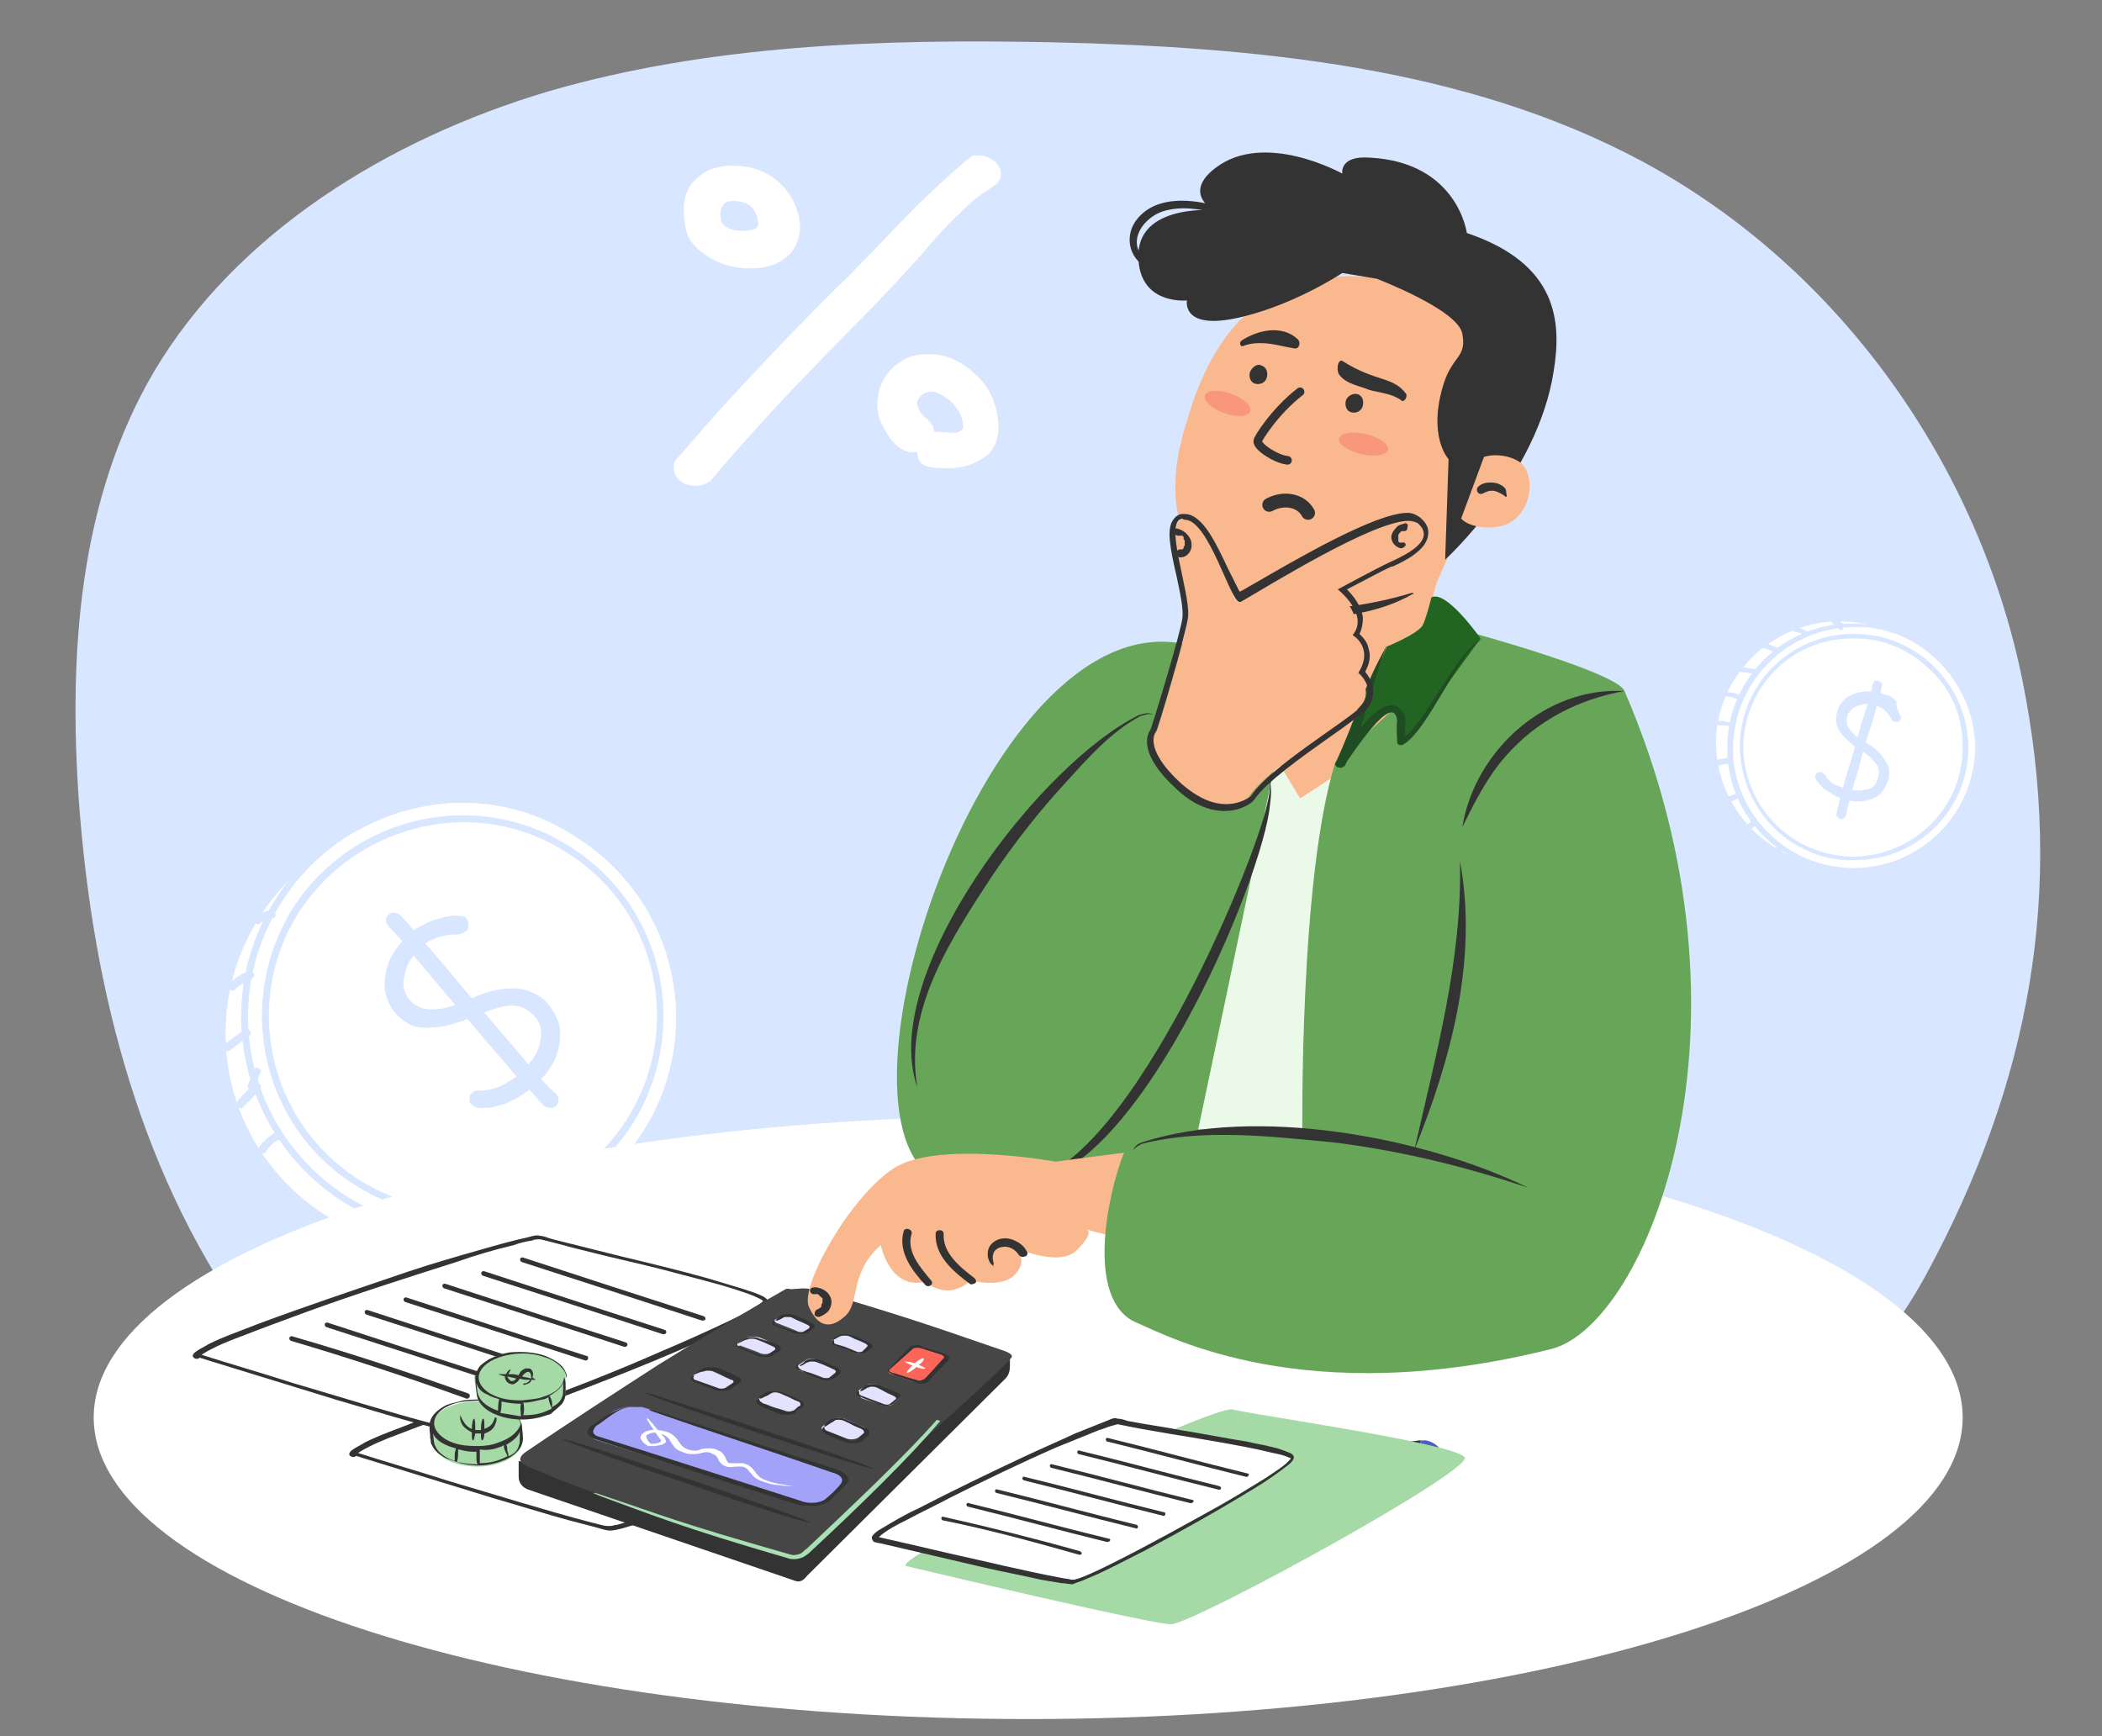 <svg width="184" height="152" viewBox="0 0 184 152" fill="none" xmlns="http://www.w3.org/2000/svg">
<rect x="0" y="0" width="184" height="152" fill="#808080" stroke="none"/>
<g clip-path="url(#clip0_3788_25076)">
<path d="M108.002 148.9C92.102 149.8 75.802 148.4 60.702 143.3C45.602 138.2 31.802 129.3 22.502 117C12.302 103.4 8.102 86.6 6.902 70.1C6.002 57.2 6.902 43.7 13.502 32.501C20.702 20.401 33.902 12.2 48.002 8C62.102 3.9 77.202 3.4 92.002 3.7C109.802 4.1 128.202 5.8 143.702 14.101C161.202 23.5 173.202 40.901 177.002 59.401C180.802 78.001 177.702 94.8 168.602 111.6C163.302 121.4 153.502 129.5 144.102 136C134.702 142.6 119.302 148.3 108.002 148.9Z" fill="#D9E6FF"/>
<path d="M52.902 103.2C60.002 95.4 59.402 83.4 51.602 76.4C43.802 69.4 31.802 69.9 24.702 77.7C17.602 85.5 18.202 97.5 26.002 104.5C33.802 111.5 45.902 110.9 52.902 103.2Z" fill="white"/>
<path d="M56.402 99.3C62.102 90.5 59.702 78.8 50.902 73C42.102 67.3 30.302 69.8 24.602 78.5C18.902 87.3 21.302 99 30.102 104.8C38.902 110.6 50.702 108.1 56.402 99.3Z" fill="white"/>
<path d="M48.801 106.4C47.501 107 46.101 107.5 44.601 107.8C39.601 108.9 34.401 108 30.001 105.2C21.001 99.4 18.401 87.5 24.201 78.6C30.001 69.6 42.001 67 51.001 72.7C60.001 78.5 62.601 90.4 56.801 99.3C54.801 102.5 52.001 104.9 48.801 106.4ZM32.501 72.1C29.401 73.5 26.701 75.8 24.701 78.9C19.101 87.6 21.601 99.1 30.301 104.7C34.501 107.4 39.501 108.3 44.401 107.3C49.301 106.2 53.501 103.4 56.201 99.2C61.801 90.5 59.301 79 50.601 73.4C45.001 69.6 38.201 69.4 32.501 72.1Z" fill="#D9E6FF"/>
<path d="M48.004 104.801C42.704 107.301 36.304 107.101 31.004 103.701C22.804 98.501 20.504 87.6 25.704 79.4C31.004 71.3 41.904 68.9 50.004 74.201C58.204 79.4 60.504 90.3 55.304 98.501C53.504 101.301 50.904 103.501 48.004 104.801ZM31.304 103.201C39.204 108.301 49.704 106.001 54.804 98.1C59.904 90.201 57.604 79.701 49.704 74.701C45.904 72.201 41.304 71.4 36.904 72.4C32.504 73.4 28.704 76.001 26.204 79.8C21.204 87.6 23.404 98.1 31.304 103.201Z" fill="#D9E6FF"/>
<path d="M24.302 99C23.702 99.4 23.102 99.8 22.702 100.4C22.602 100.6 22.602 100.8 22.802 100.9C23.002 101 23.202 101 23.302 100.8C23.302 100.7 23.402 100.7 23.402 100.6L23.502 100.5C23.602 100.4 23.702 100.3 23.802 100.2C23.902 100.1 24.002 100 24.202 99.9C24.302 99.9 24.302 99.8 24.402 99.8C24.402 99.8 24.502 99.8 24.502 99.7C24.702 99.6 24.802 99.4 24.702 99.2C24.702 99 24.402 98.9 24.302 99Z" fill="#D9E6FF"/>
<path d="M18.902 85.2C18.402 85.5 18.002 86 17.702 86.4C17.602 86.5 17.602 86.7 17.802 86.8C17.902 86.9 18.102 86.9 18.202 86.7C18.302 86.6 18.302 86.5 18.402 86.4C18.402 86.3 18.502 86.3 18.502 86.2C18.502 86.2 18.502 86.2 18.602 86.1C18.802 85.9 19.002 85.7 19.202 85.6C19.302 85.5 19.302 85.3 19.202 85.2C19.202 85.1 19.002 85.1 18.902 85.2Z" fill="#D9E6FF"/>
<path d="M22.203 93.7C22.003 94.1 21.903 94.6 21.703 95C21.603 95.1 21.703 95.3 21.903 95.4C22.103 95.5 22.203 95.4 22.303 95.2C22.503 94.8 22.603 94.3 22.803 93.9C22.903 93.8 22.803 93.6 22.603 93.5C22.503 93.4 22.303 93.5 22.203 93.7Z" fill="#D9E6FF"/>
<path d="M22.203 94.9C21.703 95.4 21.203 95.9 20.803 96.4C20.703 96.5 20.603 96.8 20.803 96.9C20.903 97 21.203 97.1 21.303 96.9C21.803 96.4 22.303 95.9 22.703 95.4C22.803 95.3 22.903 95 22.703 94.9C22.603 94.8 22.303 94.8 22.203 94.9Z" fill="#D9E6FF"/>
<path d="M21.301 90.2C20.801 90.6 20.201 91 19.701 91.4C19.501 91.5 19.501 91.8 19.701 91.9C19.801 92.1 20.101 92.1 20.201 91.9C20.701 91.5 21.301 91.1 21.801 90.7C22.001 90.6 22.001 90.3 21.801 90.2C21.701 90.1 21.401 90.1 21.301 90.2Z" fill="#D9E6FF"/>
<path d="M21.604 85.1C21.004 85.3 20.504 85.7 20.104 86.1C20.004 86.2 19.904 86.5 20.104 86.6C20.204 86.7 20.504 86.8 20.604 86.6C20.804 86.4 21.004 86.2 21.304 86.1C21.304 86.1 21.404 86.1 21.404 86C21.504 86 21.504 85.9 21.604 85.9C21.704 85.8 21.904 85.8 22.004 85.7C22.204 85.6 22.304 85.4 22.204 85.2C22.004 85.1 21.804 85 21.604 85.1Z" fill="#D9E6FF"/>
<path d="M23.603 79.7C23.103 79.8 22.703 80 22.303 80.3C22.203 80.4 22.103 80.7 22.303 80.8C22.403 80.9 22.703 81 22.803 80.8C22.903 80.7 23.003 80.7 23.103 80.6C23.103 80.6 23.003 80.6 23.003 80.7C23.103 80.6 23.303 80.5 23.503 80.5H23.403C23.503 80.5 23.703 80.4 23.803 80.4C24.003 80.4 24.203 80.2 24.103 80C24.003 79.8 23.803 79.7 23.603 79.7Z" fill="#D9E6FF"/>
<path d="M40.302 80.2C40.602 80.2 40.802 80.3 40.802 80.4C40.902 80.5 41.002 80.6 41.002 80.8C41.002 80.9 41.002 81.1 41.002 81.2C41.002 81.3 40.902 81.5 40.802 81.5C40.702 81.6 40.602 81.6 40.502 81.7C40.402 81.7 40.302 81.8 40.202 81.8C39.402 81.8 38.802 81.9 38.202 82.1C37.702 82.3 37.102 82.6 36.702 83.1C36.202 83.6 35.802 84.1 35.602 84.7C35.402 85.3 35.302 85.8 35.302 86.3C35.402 86.8 35.602 87.3 36.002 87.7C36.302 88 36.702 88.2 37.102 88.3C37.502 88.4 38.002 88.4 38.702 88.3C39.302 88.2 40.102 87.9 41.102 87.5C42.102 87 43.102 86.7 43.902 86.6C44.702 86.5 45.502 86.5 46.102 86.7C46.702 86.9 47.302 87.2 47.802 87.7C48.402 88.4 48.802 89.1 49.002 89.9C49.102 90.7 49.002 91.6 48.702 92.4C48.402 93.3 47.802 94.1 46.902 94.9C46.402 95.4 45.802 95.8 45.302 96.1C44.702 96.4 44.202 96.7 43.602 96.8C43.102 97 42.502 97 42.002 97C41.902 97 41.702 97 41.602 96.9C41.502 96.9 41.402 96.8 41.302 96.7C41.202 96.6 41.102 96.5 41.102 96.4C41.102 96.3 41.102 96.1 41.102 96C41.102 95.9 41.202 95.8 41.302 95.7C41.402 95.6 41.502 95.5 41.602 95.5C41.702 95.5 41.902 95.4 42.102 95.5C42.402 95.5 42.802 95.4 43.202 95.3C43.602 95.2 44.102 95 44.502 94.7C44.902 94.5 45.302 94.2 45.702 93.8C46.602 92.9 47.202 92 47.302 91.1C47.502 90.2 47.302 89.4 46.602 88.8C46.202 88.4 45.802 88.2 45.402 88.1C44.902 88 44.402 88 43.702 88.2C43.002 88.4 42.202 88.7 41.202 89.1C40.202 89.5 39.302 89.8 38.502 89.9C37.702 90 37.002 90 36.402 89.9C35.802 89.7 35.302 89.4 34.802 88.9C34.202 88.3 33.902 87.6 33.702 86.8C33.602 86 33.702 85.2 34.002 84.3C34.302 83.5 34.902 82.7 35.602 82C36.002 81.6 36.502 81.2 37.002 81C37.502 80.7 38.002 80.5 38.502 80.4C39.302 80.2 39.802 80.1 40.302 80.2ZM34.102 81.2C34.002 81.1 33.902 80.9 33.802 80.8C33.802 80.7 33.802 80.5 33.802 80.4C33.802 80.3 33.902 80.2 34.002 80.1C34.202 79.9 34.302 79.9 34.502 79.9C34.702 79.9 34.902 80 35.102 80.2C35.802 80.9 36.502 81.8 37.402 82.8C38.302 83.8 39.202 84.9 40.202 86.1C41.202 87.3 42.202 88.4 43.202 89.6C44.202 90.8 45.202 91.9 46.102 93C47.002 94.1 47.802 95 48.602 95.7C48.802 95.9 48.902 96.1 48.902 96.3C48.902 96.5 48.802 96.7 48.702 96.8C48.502 97 48.302 97 48.102 97C47.902 97 47.702 96.9 47.502 96.7C46.802 95.9 46.002 95 45.002 94C44.102 92.9 43.102 91.8 42.102 90.6C41.102 89.4 40.102 88.3 39.102 87.1C38.102 85.9 37.202 84.8 36.302 83.8C35.602 82.8 34.802 81.9 34.102 81.2Z" fill="#D9E6FF"/>
<path d="M28.401 76.801C28.301 76.901 28.201 77.001 28.101 77.101C28.301 77.101 28.401 77.001 28.401 76.801C28.501 76.901 28.501 76.801 28.401 76.801ZM26.001 79.501C25.901 79.601 25.901 79.601 25.801 79.701C25.901 79.601 26.001 79.601 26.001 79.501ZM29.401 75.601C29.201 75.801 29.001 75.901 28.801 76.101C29.001 76.101 29.201 76.001 29.401 76.101C29.501 75.901 29.401 75.801 29.401 75.601Z" fill="#D9E6FF"/>
<path d="M57.502 35.9C57.002 35.9 56.602 35.9 56.102 36.1C56.002 36.1 55.902 36.3 56.002 36.4C56.102 36.5 56.202 36.6 56.302 36.5H56.402H56.502C56.602 36.5 56.702 36.5 56.802 36.5C56.902 36.5 57.002 36.5 57.102 36.5C57.202 36.5 57.202 36.5 57.302 36.5H57.402C57.502 36.5 57.702 36.4 57.702 36.3C57.702 36.1 57.602 35.9 57.502 35.9Z" fill="#D9E6FF"/>
<path d="M57.702 38.9C57.202 38.9 56.702 39 56.302 39.2C56.202 39.3 56.102 39.4 56.202 39.5C56.302 39.6 56.402 39.7 56.502 39.6C56.602 39.6 56.702 39.5 56.802 39.5C56.902 39.5 56.902 39.5 57.002 39.5C57.002 39.5 57.002 39.5 57.102 39.5C57.302 39.5 57.502 39.4 57.802 39.4C57.902 39.4 58.002 39.3 58.002 39.1C58.002 39 57.802 38.9 57.702 38.9Z" fill="#D9E6FF"/>
<path d="M57.902 33C57.502 33.1 57.002 33.2 56.602 33.3C56.502 33.3 56.402 33.4 56.402 33.6C56.402 33.7 56.502 33.9 56.702 33.8C57.102 33.7 57.602 33.6 58.002 33.5C58.102 33.5 58.202 33.4 58.202 33.2C58.202 33.1 58.102 32.9 57.902 33Z" fill="#D9E6FF"/>
<path d="M59.203 30.101C58.703 30.101 58.303 30.101 57.903 30.101C57.803 30.101 57.703 30.201 57.703 30.401C57.703 30.501 57.803 30.601 58.003 30.601C58.503 30.601 58.903 30.601 59.303 30.601C59.403 30.601 59.503 30.501 59.503 30.301C59.503 30.201 59.403 30.101 59.203 30.101Z" fill="#D9E6FF"/>
<path d="M161.003 75.8C166.903 75.8 171.803 71 171.803 65.1C171.803 59.2 167.003 54.4 161.003 54.4C155.103 54.4 150.203 59.2 150.203 65.1C150.303 71 155.103 75.8 161.003 75.8Z" fill="white"/>
<path d="M172.302 69.3C174.402 63.8 171.602 57.6 166.102 55.401C160.502 53.3 154.302 56.1 152.202 61.6C150.102 67.1 152.902 73.3 158.402 75.501C164.002 77.6 170.202 74.8 172.302 69.3Z" fill="white"/>
<path d="M156.501 74.8C155.801 74.4 155.101 73.9 154.501 73.3C152.401 71.3 151.201 68.5 151.201 65.6C151.101 59.6 156.001 54.6 162.001 54.6C168.001 54.5 173.001 59.4 173.001 65.4C173.101 71.4 168.201 76.4 162.201 76.4C160.301 76.4 158.301 75.8 156.501 74.8ZM167.801 56.4C166.201 55.4 164.201 54.8 162.201 54.9C156.401 55 151.701 59.7 151.701 65.6C151.701 68.4 152.901 71.1 154.901 73C156.901 75 159.601 76 162.401 76C168.201 75.9 172.901 71.2 172.901 65.3C172.801 61.6 170.801 58.3 167.801 56.4Z" fill="#D9E6FF"/>
<path d="M157.102 73.9C154.302 72.2 152.402 69.1 152.302 65.5C152.202 60 156.702 55.5 162.202 55.5C167.702 55.4 172.202 59.9 172.302 65.3C172.402 70.8 167.902 75.3 162.402 75.3C160.402 75.4 158.602 74.8 157.102 73.9ZM152.602 65.5C152.702 70.8 157.002 75 162.302 75C167.602 74.9 171.902 70.6 171.802 65.3C171.802 62.7 170.802 60.3 168.902 58.6C167.102 56.8 164.602 55.8 162.102 55.9C156.802 55.9 152.602 60.2 152.602 65.5Z" fill="#D9E6FF"/>
<path d="M152.404 60.901C152.004 60.701 151.604 60.601 151.204 60.601C151.104 60.601 151.004 60.701 151.004 60.801C151.004 60.901 151.104 61.001 151.204 61.001H151.304C151.304 61.001 151.304 61.001 151.404 61.001C151.504 61.001 151.604 61.001 151.704 61.101C151.804 61.101 151.904 61.101 152.004 61.201H152.104C152.104 61.201 152.104 61.201 152.204 61.201C152.304 61.201 152.404 61.201 152.504 61.101C152.504 61.101 152.504 61.001 152.404 60.901Z" fill="#D9E6FF"/>
<path d="M151.603 63.301C151.203 63.201 150.803 63.101 150.403 63.101C150.303 63.101 150.203 63.201 150.203 63.301C150.203 63.401 150.303 63.501 150.403 63.501C150.503 63.501 150.603 63.501 150.703 63.501C150.803 63.501 150.803 63.501 150.903 63.501C150.903 63.501 150.903 63.501 151.003 63.501C151.203 63.501 151.403 63.601 151.603 63.701C151.703 63.701 151.803 63.701 151.903 63.601C151.803 63.501 151.703 63.401 151.603 63.301Z" fill="#D9E6FF"/>
<path d="M151.403 66.3C151.103 66.4 150.703 66.4 150.403 66.5C150.303 66.5 150.203 66.7 150.203 66.8C150.203 66.9 150.303 67 150.503 67C150.803 66.9 151.203 66.9 151.503 66.8C151.603 66.8 151.703 66.6 151.703 66.5C151.603 66.3 151.503 66.3 151.403 66.3Z" fill="#D9E6FF"/>
<path d="M152.202 69.3C152.102 69.4 151.902 69.5 151.702 69.6C151.602 69.6 151.502 69.7 151.502 69.7C151.502 69.7 151.502 69.7 151.402 69.7H151.302C151.202 69.7 151.102 69.8 151.102 70C151.102 70.1 151.202 70.2 151.402 70.2C151.802 70.1 152.102 69.9 152.402 69.7L152.502 69.6C152.502 69.6 152.502 69.5 152.502 69.4C152.402 69.3 152.302 69.3 152.202 69.3Z" fill="#D9E6FF"/>
<path d="M153.303 71.801V71.901C153.303 71.901 153.303 71.901 153.303 71.801C153.303 71.901 153.203 72.001 153.203 72.001L153.103 72.101C153.103 72.101 153.003 72.101 153.003 72.201C153.003 72.201 153.003 72.201 152.903 72.201C152.803 72.201 152.703 72.301 152.703 72.501C152.703 72.601 152.803 72.701 153.003 72.701C153.303 72.601 153.603 72.401 153.703 72.001C153.703 71.901 153.703 71.801 153.603 71.701C153.503 71.601 153.403 71.701 153.303 71.801Z" fill="#D9E6FF"/>
<path d="M153.703 58.6C153.303 58.5 152.903 58.5 152.503 58.4C152.403 58.4 152.303 58.4 152.203 58.5C152.203 58.6 152.203 58.7 152.303 58.8C152.703 58.9 153.103 58.9 153.503 59C153.603 59 153.703 59 153.803 58.9C153.903 58.8 153.803 58.7 153.703 58.6Z" fill="#D9E6FF"/>
<path d="M155.603 56.7C155.203 56.6 154.903 56.4 154.503 56.3C154.403 56.3 154.303 56.3 154.203 56.4C154.203 56.5 154.203 56.6 154.303 56.7C154.703 56.8 155.003 57 155.403 57.1C155.503 57.1 155.603 57.1 155.703 57C155.803 56.9 155.703 56.8 155.603 56.7Z" fill="#D9E6FF"/>
<path d="M158.202 55.3C157.902 55.1 157.602 55 157.202 54.9C157.102 54.9 157.002 54.9 156.902 55C156.902 55.1 156.902 55.2 157.002 55.3C157.202 55.3 157.302 55.4 157.502 55.4C157.502 55.4 157.502 55.4 157.602 55.4C157.602 55.4 157.702 55.4 157.702 55.5C157.802 55.5 157.802 55.6 157.902 55.6C158.002 55.7 158.102 55.6 158.202 55.5C158.302 55.5 158.302 55.4 158.202 55.3Z" fill="#D9E6FF"/>
<path d="M161.301 54.6C161.101 54.4 160.901 54.2 160.601 54.2C160.501 54.2 160.401 54.2 160.301 54.3C160.301 54.4 160.301 54.5 160.401 54.6C160.501 54.6 160.501 54.6 160.601 54.7C160.601 54.7 160.601 54.7 160.501 54.7C160.601 54.7 160.701 54.8 160.801 54.9C160.901 54.9 160.901 55 161.001 55.1C161.101 55.2 161.201 55.2 161.301 55.1C161.401 54.8 161.401 54.7 161.301 54.6Z" fill="#D9E6FF"/>
<path d="M155.802 74.1C155.702 74.2 155.702 74.2 155.602 74.2H155.502C155.502 74.2 155.502 74.2 155.402 74.3C155.402 74.3 155.402 74.4 155.402 74.5C155.402 74.6 155.402 74.6 155.502 74.6C155.502 74.6 155.502 74.6 155.602 74.6H155.702H155.802H155.902L156.002 74.5L156.102 74.4C156.102 74.4 156.102 74.3 156.102 74.2C156.102 74.1 156.102 74.1 156.002 74.1C156.002 74.1 155.902 74.1 155.802 74.1C155.902 74.1 155.902 74 155.802 74.1Z" fill="#D9E6FF"/>
<path d="M166.302 62.601C166.402 62.701 166.402 62.801 166.402 62.901C166.402 63.001 166.302 63.001 166.302 63.101C166.202 63.201 166.202 63.201 166.102 63.201C166.002 63.201 166.002 63.201 165.902 63.201C165.802 63.201 165.802 63.201 165.702 63.101C165.602 63.101 165.602 63.001 165.602 63.001C165.402 62.601 165.102 62.301 164.902 62.101C164.602 61.901 164.302 61.801 164.002 61.701C163.602 61.601 163.202 61.601 162.902 61.701C162.602 61.801 162.302 61.901 162.102 62.101C161.902 62.301 161.702 62.501 161.702 62.801C161.602 63.001 161.702 63.301 161.702 63.501C161.802 63.701 162.002 64.001 162.202 64.201C162.502 64.501 162.802 64.701 163.302 65.001C163.902 65.301 164.302 65.701 164.602 66.001C164.902 66.401 165.102 66.701 165.302 67.101C165.402 67.501 165.402 67.801 165.302 68.201C165.202 68.701 164.902 69.101 164.602 69.501C164.302 69.801 163.802 70.001 163.302 70.101C162.802 70.201 162.202 70.201 161.602 70.001C161.202 69.901 160.802 69.801 160.502 69.601C160.202 69.401 159.902 69.201 159.602 69.001C159.402 68.801 159.202 68.601 159.002 68.301C159.002 68.201 158.902 68.201 158.902 68.101C158.902 68.001 158.902 68.001 158.902 67.901C158.902 67.801 159.002 67.801 159.002 67.701C159.102 67.601 159.102 67.601 159.202 67.601C159.302 67.601 159.302 67.601 159.402 67.601C159.502 67.601 159.502 67.601 159.602 67.701C159.702 67.701 159.702 67.801 159.802 67.901C159.902 68.101 160.002 68.201 160.202 68.401C160.402 68.601 160.602 68.701 160.902 68.801C161.202 68.901 161.402 69.001 161.702 69.101C162.402 69.301 163.002 69.201 163.502 69.101C164.002 69.001 164.302 68.601 164.402 68.001C164.502 67.701 164.502 67.501 164.402 67.201C164.302 66.901 164.102 66.701 163.802 66.401C163.502 66.101 163.102 65.801 162.602 65.501C162.102 65.201 161.702 64.801 161.402 64.501C161.102 64.201 160.902 63.801 160.802 63.501C160.702 63.201 160.702 62.801 160.802 62.401C160.902 61.901 161.102 61.601 161.502 61.201C161.802 60.901 162.302 60.701 162.802 60.601C163.302 60.501 163.802 60.501 164.402 60.601C164.702 60.701 165.002 60.801 165.302 60.901C165.602 61.001 165.802 61.201 166.002 61.401C166.002 62.101 166.202 62.301 166.302 62.601ZM163.902 60.001C163.902 59.901 164.002 59.801 164.002 59.701C164.102 59.601 164.102 59.601 164.202 59.601C164.302 59.601 164.302 59.601 164.402 59.601C164.502 59.601 164.602 59.701 164.702 59.801C164.802 59.901 164.802 60.001 164.702 60.201C164.602 60.701 164.402 61.401 164.202 62.101C164.002 62.801 163.802 63.601 163.502 64.401C163.202 65.201 163.002 66.101 162.802 66.901C162.602 67.701 162.302 68.501 162.102 69.301C161.902 70.101 161.702 70.701 161.602 71.301C161.602 71.401 161.502 71.601 161.402 71.601C161.302 71.701 161.202 71.701 161.102 71.701C161.002 71.701 160.902 71.601 160.802 71.501C160.702 71.401 160.702 71.301 160.802 71.101C160.902 70.501 161.102 69.801 161.302 69.101C161.502 68.301 161.702 67.501 162.002 66.701C162.202 65.901 162.502 65.001 162.702 64.201C162.902 63.401 163.202 62.601 163.402 61.901C163.602 61.201 163.802 60.601 163.902 60.001Z" fill="#D9E6FF"/>
<path d="M90.003 150.5C135.18 150.5 171.803 138.681 171.803 124.1C171.803 109.52 135.18 97.7 90.003 97.7C44.826 97.7 8.203 109.52 8.203 124.1C8.203 138.681 44.826 150.5 90.003 150.5Z" fill="white"/>
<path d="M132.703 61.7H99.203V111.4H132.703V61.7Z" fill="#EBFAE8"/>
<path d="M123.905 126.199L98.505 129.199L92.105 129.799C91.905 129.899 91.005 130.299 90.105 130.699C89.305 131.099 88.605 131.599 88.705 131.999C88.805 132.399 89.505 132.599 90.405 132.899C91.605 133.199 92.905 133.399 92.905 133.399L98.205 132.799H98.405L123.205 130.299L123.905 126.199Z" fill="#4963BB"/>
<path d="M92.905 133.299C92.905 133.299 91.605 133.099 90.405 132.799C89.505 132.599 88.705 132.299 88.705 131.899C88.605 131.499 89.305 131.099 90.105 130.599C91.005 130.099 91.905 129.799 92.105 129.699C92.105 129.699 94.205 130.499 92.905 131.599C93.005 131.699 94.405 132.899 92.905 133.299Z" fill="#E5EBFE"/>
<path d="M124.305 126.1C124.305 126.1 124.505 126.1 124.805 126.1C126.505 126.4 127.105 128.6 125.805 129.6C125.605 129.8 125.305 129.9 125.005 129.9" fill="#4963BB"/>
<path d="M124.305 126.1L122.605 126.3L123.105 130.2L125.005 130L124.305 126.1Z" fill="#333333"/>
<path d="M90.506 132.899C89.606 132.699 88.806 132.399 88.806 131.999C88.706 131.599 89.406 131.199 90.206 130.699C90.206 130.699 91.506 131.599 90.506 132.899Z" fill="#4963BB"/>
<path d="M30.905 127.3C30.905 127.3 52.205 134 53.405 133.8C56.305 133.5 81.205 123.6 80.805 122.5C80.405 121.3 62.605 117.5 61.105 117C59.705 116.5 29.805 126.5 30.905 127.3Z" fill="white"/>
<path d="M31.004 127.099C33.804 127.999 36.604 128.799 39.404 129.699C43.504 130.899 47.604 132.199 51.804 133.299C52.304 133.399 52.804 133.599 53.204 133.599C53.304 133.599 53.304 133.599 53.404 133.599C53.604 133.599 53.804 133.499 54.004 133.499C55.504 133.099 56.904 132.599 58.404 132.099C62.904 130.499 67.304 128.799 71.604 126.899C73.504 126.099 75.504 125.199 77.404 124.299C78.404 123.799 79.604 123.299 80.404 122.599C80.404 122.599 80.404 122.599 80.504 122.499C80.504 122.499 80.404 122.399 80.204 122.299C79.604 121.999 79.004 121.799 78.404 121.599C76.304 120.899 74.104 120.399 71.904 119.799C69.604 119.199 67.204 118.699 64.904 118.099C63.604 117.799 62.304 117.399 61.004 117.099C60.904 117.099 60.904 117.099 60.804 117.099C60.704 117.099 60.504 117.099 60.304 117.199C59.704 117.299 59.204 117.399 58.704 117.599C57.004 117.999 55.304 118.499 53.604 119.099C49.204 120.499 44.804 121.899 40.404 123.499C38.504 124.199 36.604 124.899 34.804 125.599C33.704 125.999 32.504 126.499 31.504 127.099C31.404 127.199 31.304 127.199 31.204 127.299C31.104 127.399 31.304 127.299 31.104 127.199C31.404 127.399 31.004 127.699 30.704 127.499C30.104 127.099 31.704 126.499 31.904 126.299C33.304 125.599 34.804 125.099 36.304 124.499C40.604 122.899 45.104 121.399 49.504 119.899C51.604 119.199 53.704 118.599 55.804 117.999C57.204 117.599 58.604 117.199 60.004 116.899C60.304 116.799 60.704 116.699 61.004 116.799C61.304 116.799 61.704 116.999 62.104 117.099C64.104 117.599 66.104 118.099 68.104 118.599C70.604 119.199 73.104 119.799 75.604 120.499C76.604 120.799 77.604 121.099 78.604 121.399C79.204 121.599 79.904 121.799 80.504 122.099C80.804 122.299 81.104 122.499 80.904 122.799C80.704 123.099 80.404 123.299 80.104 123.499C78.804 124.299 77.304 124.999 75.904 125.599C71.504 127.599 66.904 129.399 62.404 131.099C60.404 131.799 58.504 132.599 56.504 133.199C55.804 133.399 55.204 133.599 54.504 133.799C54.104 133.899 53.704 133.999 53.404 133.999C53.004 133.999 52.504 133.799 52.104 133.699C51.304 133.499 50.604 133.299 49.804 133.099C47.604 132.499 45.404 131.799 43.304 131.199C39.404 129.999 35.504 128.799 31.604 127.599C31.404 127.499 31.204 127.499 30.904 127.399C30.604 127.399 30.704 126.999 31.004 127.099Z" fill="#333333"/>
<path d="M17.305 118.7C17.305 118.7 38.605 125.4 39.805 125.2C42.705 124.9 67.605 115 67.205 113.9C66.805 112.7 49.005 108.9 47.505 108.4C46.005 107.9 16.105 117.9 17.305 118.7Z" fill="white"/>
<path d="M17.305 118.5C20.105 119.4 22.905 120.2 25.705 121.1C29.805 122.3 33.905 123.6 38.105 124.7C38.605 124.8 39.105 125 39.505 125C39.605 125 39.605 125 39.705 125C39.905 125 40.105 124.9 40.305 124.9C41.805 124.5 43.205 124 44.705 123.5C49.205 121.9 53.605 120.2 57.905 118.3C59.805 117.5 61.805 116.6 63.705 115.7C64.705 115.2 65.905 114.7 66.705 114C66.705 114 66.705 114 66.805 113.9C66.805 113.9 66.705 113.8 66.505 113.7C65.905 113.4 65.305 113.2 64.705 113C62.605 112.3 60.405 111.8 58.205 111.2C55.905 110.6 53.505 110.1 51.205 109.5C49.905 109.2 48.605 108.8 47.305 108.5C47.205 108.5 47.205 108.5 47.105 108.5C47.005 108.5 46.805 108.5 46.605 108.6C46.005 108.7 45.505 108.8 45.005 109C43.305 109.4 41.605 109.9 39.905 110.5C35.505 111.9 31.105 113.3 26.705 114.9C24.805 115.6 22.905 116.3 21.105 117C20.005 117.4 18.805 117.9 17.805 118.5C17.705 118.6 17.605 118.6 17.505 118.7C17.405 118.8 17.605 118.7 17.405 118.6C17.705 118.8 17.305 119.1 17.005 118.9C16.405 118.5 18.005 117.9 18.205 117.7C19.605 117 21.105 116.5 22.605 115.9C26.905 114.3 31.405 112.8 35.805 111.3C37.905 110.6 40.005 110 42.105 109.4C43.505 109 44.905 108.6 46.305 108.3C46.605 108.2 47.005 108.1 47.305 108.2C47.605 108.2 48.005 108.4 48.405 108.5C50.405 109 52.405 109.5 54.405 110C56.905 110.6 59.405 111.2 61.905 111.9C62.905 112.2 63.905 112.5 64.905 112.8C65.505 113 66.205 113.2 66.805 113.5C67.105 113.7 67.405 113.9 67.205 114.2C67.005 114.5 66.705 114.7 66.405 114.9C65.105 115.7 63.605 116.4 62.205 117C57.805 119 53.205 120.8 48.705 122.5C46.705 123.2 44.805 124 42.805 124.6C42.105 124.8 41.505 125 40.805 125.2C40.405 125.3 40.005 125.4 39.705 125.4C39.305 125.4 38.805 125.2 38.405 125.1C37.605 124.9 36.905 124.7 36.105 124.5C33.905 123.9 31.705 123.2 29.605 122.6C25.705 121.4 21.805 120.2 17.905 119C17.705 118.9 17.505 118.9 17.205 118.8C16.905 118.8 17.005 118.4 17.305 118.5Z" fill="#333333"/>
<path d="M40.705 122.399C35.705 120.599 30.605 118.899 25.505 117.399C25.205 117.299 25.305 116.899 25.605 116.999C30.805 118.499 35.905 120.199 41.005 121.999C41.305 122.199 41.005 122.599 40.705 122.399Z" fill="#333333"/>
<path d="M44.303 121.3C39.103 119.6 33.903 117.9 28.603 116.2C28.303 116.1 28.403 115.7 28.703 115.8C33.903 117.5 39.103 119.2 44.403 120.9C44.803 121 44.703 121.4 44.303 121.3Z" fill="#333333"/>
<path d="M47.803 120.2C42.603 118.5 37.403 116.8 32.103 115.1C31.803 115 31.903 114.6 32.203 114.7C37.403 116.4 42.603 118.1 47.903 119.8C48.203 119.9 48.103 120.3 47.803 120.2Z" fill="#333333"/>
<path d="M51.205 119.1C46.005 117.4 40.805 115.7 35.505 114C35.205 113.9 35.305 113.5 35.605 113.6C40.805 115.3 46.005 117 51.305 118.7C51.605 118.7 51.505 119.2 51.205 119.1Z" fill="#333333"/>
<path d="M54.604 117.9C49.404 116.2 44.204 114.5 38.904 112.8C38.604 112.7 38.704 112.3 39.004 112.4C44.204 114.1 49.404 115.8 54.704 117.5C55.104 117.6 54.904 118 54.604 117.9Z" fill="#333333"/>
<path d="M58.006 116.8C52.806 115.1 47.606 113.4 42.306 111.7C42.006 111.6 42.106 111.2 42.406 111.3C47.606 113 52.806 114.7 58.106 116.4C58.506 116.5 58.306 116.9 58.006 116.8Z" fill="#333333"/>
<path d="M61.405 115.6C56.205 113.9 51.005 112.2 45.705 110.5C45.405 110.4 45.505 110 45.805 110.1C51.005 111.8 56.205 113.5 61.505 115.2C61.905 115.3 61.805 115.7 61.405 115.6Z" fill="#333333"/>
<path d="M79.307 137.099C79.307 137.099 101.507 142.399 102.607 142.199C105.507 141.599 128.807 128.799 128.207 127.599C127.607 126.399 109.307 123.799 107.907 123.399C106.307 122.899 78.107 136.299 79.307 137.099Z" fill="#A5D9A6"/>
<path d="M76.504 134.6C76.504 134.6 93.104 138.6 93.904 138.4C96.004 137.9 113.504 128.4 113.104 127.5C112.704 126.6 99.004 124.7 97.904 124.3C96.804 124 75.604 134 76.504 134.6Z" fill="white"/>
<path d="M76.606 134.5C78.806 135 81.006 135.5 83.106 136C86.306 136.7 89.506 137.5 92.706 138.1C93.106 138.2 93.406 138.2 93.806 138.3C93.906 138.3 93.906 138.3 94.006 138.3C94.106 138.3 94.306 138.2 94.406 138.2C95.506 137.8 96.506 137.3 97.506 136.8C100.706 135.2 103.706 133.5 106.806 131.8C108.206 131 109.506 130.2 110.806 129.4C111.506 128.9 112.406 128.4 112.906 127.8L113.006 127.7C113.006 127.7 112.906 127.6 112.806 127.6C112.406 127.4 111.906 127.3 111.406 127.2C109.806 126.8 108.106 126.5 106.406 126.2C103.606 125.7 100.706 125.3 97.906 124.7H97.806C97.706 124.7 97.506 124.8 97.406 124.8C97.006 124.9 96.606 125.1 96.206 125.2C95.006 125.7 93.706 126.2 92.506 126.7C89.306 128.1 86.206 129.6 83.206 131.1C81.906 131.8 80.606 132.4 79.306 133.1C78.506 133.5 77.706 133.9 77.006 134.5C76.906 134.6 76.906 134.6 76.806 134.7C76.606 134.6 76.706 134.5 76.606 134.5C76.906 134.7 76.606 134.9 76.406 134.8C76.006 134.5 77.006 133.9 77.206 133.8C78.206 133.2 79.206 132.6 80.306 132.1C83.406 130.5 86.506 129 89.706 127.5C91.206 126.8 92.606 126.2 94.106 125.5C95.106 125.1 96.106 124.7 97.106 124.3C97.306 124.2 97.606 124.1 97.806 124.2C98.106 124.2 98.406 124.3 98.706 124.4C100.206 124.7 101.806 124.9 103.306 125.2C105.206 125.5 107.206 125.9 109.106 126.2C109.906 126.4 110.706 126.5 111.406 126.7C111.906 126.8 112.406 127 112.906 127.2C113.606 127.5 113.106 128 112.706 128.3C111.806 129 110.806 129.7 109.806 130.3C106.706 132.2 103.506 134 100.306 135.7C98.906 136.4 97.606 137.1 96.106 137.8C95.606 138 95.206 138.2 94.706 138.4C94.406 138.5 94.106 138.6 93.906 138.7C93.606 138.7 93.206 138.6 92.906 138.6C92.306 138.5 91.706 138.4 91.106 138.3C89.406 137.9 87.706 137.6 86.006 137.2C83.006 136.5 80.006 135.8 77.006 135.1C76.806 135.1 76.606 135 76.506 135C76.206 134.7 76.306 134.4 76.606 134.5Z" fill="#333333"/>
<path d="M94.407 136.099C90.507 134.999 86.507 133.899 82.507 133.099C82.308 132.999 82.407 132.699 82.608 132.799C86.608 133.699 90.608 134.699 94.507 135.799C94.808 135.899 94.707 136.199 94.407 136.099Z" fill="#333333"/>
<path d="M96.907 134.999C92.807 133.999 88.807 132.899 84.707 131.899C84.507 131.799 84.607 131.499 84.807 131.599C88.907 132.599 92.907 133.699 97.007 134.699C97.307 134.699 97.207 134.999 96.907 134.999Z" fill="#333333"/>
<path d="M99.407 133.8C95.307 132.8 91.307 131.7 87.207 130.7C87.007 130.6 87.107 130.3 87.307 130.4C91.407 131.4 95.407 132.5 99.507 133.5C99.707 133.6 99.607 133.9 99.407 133.8Z" fill="#333333"/>
<path d="M101.805 132.699C97.705 131.699 93.705 130.599 89.605 129.599C89.405 129.499 89.505 129.199 89.705 129.299C93.805 130.299 97.805 131.399 101.905 132.399C102.105 132.399 102.005 132.799 101.805 132.699Z" fill="#333333"/>
<path d="M104.207 131.6C100.107 130.6 96.108 129.5 92.007 128.5C91.808 128.4 91.907 128.1 92.108 128.2C96.207 129.2 100.207 130.3 104.307 131.3C104.607 131.3 104.507 131.6 104.207 131.6Z" fill="#333333"/>
<path d="M106.606 130.4C102.506 129.4 98.506 128.3 94.406 127.3C94.206 127.2 94.306 126.9 94.506 127C98.606 128 102.606 129.1 106.706 130.1C107.006 130.2 106.906 130.5 106.606 130.4Z" fill="#333333"/>
<path d="M109.106 129.3C105.006 128.3 101.006 127.2 96.906 126.2C96.706 126.1 96.806 125.8 97.006 125.9C101.106 126.9 105.106 128 109.206 129C109.406 129 109.306 129.3 109.106 129.3Z" fill="#333333"/>
<path d="M111.005 53.5C111.105 53.5 111.205 53.6 111.205 53.6V53.9L111.105 54.3L111.005 54.6L109.005 61.9L113.805 69.9L122.105 64.5C122.105 64.5 125.705 51.1 125.805 50.9C126.105 50.2 126.905 48.5 127.705 46.4C127.805 46.2 127.805 46.1 127.905 45.9C128.205 45.1 128.505 44.3 128.805 43.5C128.905 43.2 129.005 42.8 129.105 42.5V42.4C129.405 41.6 129.605 40.8 129.905 39.9C129.905 39.8 129.905 39.8 129.905 39.7C130.005 39.5 130.005 39.3 130.105 39.1C130.405 38.1 130.605 37.2 130.705 36.3C130.905 35 130.905 33.2 130.405 32C129.305 29.1 127.205 27 124.705 25.7C119.805 23.2 113.205 23.7 108.805 27.8C108.605 28 108.405 28.1 108.305 28.3C106.905 29.8 105.705 31.8 104.705 34.4C104.305 35.5 103.905 36.8 103.505 38.2C103.405 38.7 103.305 39.1 103.205 39.5C101.205 49.6 109.105 52.9 110.905 53.5C110.805 53.5 110.905 53.5 111.005 53.5Z" fill="#FAB88F"/>
<path d="M109.404 32.6C109.304 33.1 109.504 33.5 109.904 33.6C110.304 33.7 110.804 33.5 110.904 33C111.004 32.5 110.804 32.1 110.404 32C110.104 31.8 109.604 32.1 109.404 32.6Z" fill="#333333"/>
<path d="M117.803 35.1C117.703 35.6 117.903 36 118.303 36.1C118.703 36.2 119.203 36 119.303 35.5C119.403 35 119.203 34.6 118.803 34.5C118.403 34.4 117.903 34.7 117.803 35.1Z" fill="#333333"/>
<path d="M112.002 54.2C112.102 54.2 112.102 54.2 112.002 54.2C113.302 54.3 114.602 54.2 115.902 54.1C118.402 53.9 120.902 53.4 122.902 52.4C123.202 52.3 123.402 52.1 123.702 52C123.802 52 123.702 51.9 123.602 51.9C120.002 53 116.102 53.5 112.102 53.4C112.002 53.4 111.902 53.4 111.802 53.4C111.402 53.6 111.402 54.2 112.002 54.2Z" fill="#333333"/>
<path d="M106.202 18.4C106.202 18.4 103.502 16.9 106.402 14.7C110.702 11.4 117.502 15.2 117.502 15.2C117.502 15.2 117.202 13.6 119.902 13.8C127.602 14.2 128.402 20.4 128.402 20.4C136.402 23.1 136.702 28.2 136.002 32.5C134.602 41.6 126.502 49 126.502 49L126.802 40.2C126.802 40.2 124.902 38.2 126.402 33.5C127.202 31.1 128.402 31.3 128.002 29.2C127.602 27.1 120.502 24.4 120.502 24.4L117.502 23.9C117.502 23.9 113.002 26.9 108.002 27.9C103.402 28.8 103.902 26.3 103.902 26.3C103.902 26.3 100.202 26.7 99.702 23.2C98.902 17.8 106.202 18.4 106.202 18.4Z" fill="#333333"/>
<path d="M106.603 18.7C105.103 18.3 103.403 18 101.803 18.5C99.703 19.2 98.403 21.8 100.803 23C101.203 23.2 100.903 23.7 100.503 23.5C98.703 22.6 98.403 20.5 99.603 19.1C101.303 17.1 104.403 17.4 106.703 18.1C107.003 18.3 106.903 18.8 106.603 18.7Z" fill="#333333"/>
<path d="M129.902 40C131.202 39.6 132.802 40.1 133.302 40.7C133.802 41.3 133.902 42 133.902 42.8C133.802 44 133.202 45.2 132.102 45.8C131.002 46.4 128.702 46.3 127.902 45.4L129.902 40Z" fill="#FAB88F"/>
<path d="M131.803 43.5C131.603 43.3 131.203 43.1 130.903 43C130.503 42.9 130.203 43 129.803 43.2C129.403 43.4 129.103 42.9 129.403 42.6C129.803 42.2 130.503 42.2 131.003 42.3C131.303 42.4 131.503 42.5 131.703 42.7C131.903 42.9 131.803 43.1 131.903 43.4C131.903 43.5 131.803 43.5 131.803 43.5Z" fill="#333333"/>
<path d="M114.502 44.9C113.902 43.8 112.402 43.5 111.102 44.2" stroke="#333333" stroke-width="1.21" stroke-linecap="round" stroke-linejoin="round"/>
<path d="M109.902 69.6C106.902 72.8 101.602 69.2 100.802 65.7C100.702 65.1 100.802 64.5 101.202 64.1C101.002 64.6 101.102 65.1 101.302 65.5C103.002 68.2 106.502 71.1 109.902 69.6Z" fill="#333333"/>
<path d="M122.604 35C121.504 34.3 120.404 34.4 119.504 34C118.604 33.7 117.804 33.5 117.304 32.9C116.904 32.5 117.104 31.4 117.504 31.6C120.504 33.5 121.904 32.9 123.104 34.5C123.204 34.9 122.804 35.3 122.604 35Z" fill="#333333"/>
<path d="M108.804 30.3C109.504 30 110.404 30 111.204 30.1C111.904 30.2 112.604 30.4 113.304 30.5C113.704 30.6 113.904 30 113.604 29.7C112.204 28.4 110.104 28.9 108.704 29.8C108.404 30 108.604 30.4 108.804 30.3Z" fill="#333333"/>
<path d="M112.702 40.3C111.702 40.2 110.002 39.1 110.102 38.6C110.102 38.4 111.602 36 113.802 34.3" stroke="#333333" stroke-width="0.753" stroke-linecap="round" stroke-linejoin="round"/>
<path d="M121.497 39.377C121.61 38.894 120.743 38.277 119.56 38C118.377 37.724 117.326 37.892 117.213 38.376C117.1 38.86 117.967 39.476 119.15 39.753C120.333 40.03 121.384 39.861 121.497 39.377Z" fill="#F9977D"/>
<path d="M109.438 36.023C109.605 35.555 108.855 34.859 107.763 34.468C106.671 34.078 105.65 34.141 105.483 34.609C105.315 35.077 106.065 35.773 107.157 36.163C108.249 36.554 109.27 36.491 109.438 36.023Z" fill="#F9977D"/>
<path d="M111.602 66.9C110.402 64 106.302 57.1 104.502 56.6C86.502 51.2 70.702 99.7 82.702 103.6C113.602 113.6 104.302 107.5 104.502 100.7" fill="#67A659"/>
<path d="M80.303 95.2C76.803 85.3 91.103 66.8 99.703 62.6C100.103 62.5 100.603 62.3 101.003 62.6C100.603 62.4 100.203 62.6 99.803 62.7C97.203 64.1 95.203 66.4 93.203 68.6C90.903 71.1 88.803 73.8 86.903 76.6C83.303 82.1 79.103 88.4 80.303 95.2Z" fill="#333333"/>
<path d="M88.203 103.3C97.003 105.4 108.903 78.1 110.803 70.9C111.003 70 111.303 69.1 111.103 68.2C111.403 69.1 111.203 70.1 111.103 71C109.903 78.8 98.003 106.1 88.203 103.3Z" fill="#333333"/>
<path d="M69.602 138.399L46.202 130.399C45.702 130.199 45.402 129.799 45.402 129.299V127.899L70.702 135.599V137.699C70.602 138.199 70.102 138.599 69.602 138.399Z" fill="#333333"/>
<path d="M88.504 118.6L70.704 135.6L70.504 138.1L88.004 120.7C88.304 120.4 88.404 120 88.404 119.6V118.6H88.504Z" fill="#333333"/>
<path d="M68.801 112.9L70.201 112.8C70.501 112.8 70.801 112.8 71.101 112.9C75.401 114.1 79.901 115.5 84.501 117.1C85.701 117.5 86.801 117.9 88.001 118.3C88.501 118.5 88.701 118.7 88.501 118.9C87.401 120.2 81.101 125.8 81.101 125.8C78.301 128.7 68.801 112.9 68.801 112.9Z" fill="#474646"/>
<path d="M78.202 115.7C81.002 116.5 83.802 117.4 86.602 118.2C87.002 118.3 87.302 118.6 87.102 118.8C85.602 120.6 83.902 122.7 81.702 125C78.602 128.3 74.902 132 70.602 136C70.302 136.3 69.702 136.4 69.202 136.3C65.202 135.2 61.002 133.9 56.702 132.4C55.102 131.8 53.502 131.3 52.102 130.7L50.402 130.1C48.802 129.5 47.402 128.9 46.002 128.3C45.402 128 45.402 127.6 45.902 127.2C50.002 124.4 53.902 121.9 57.602 119.5C61.802 116.9 65.502 114.7 68.702 112.9C68.802 112.8 69.102 112.8 69.202 112.9C71.402 113.6 73.602 114.2 75.802 114.9C76.102 115 76.402 115.1 76.702 115.2L78.202 115.7Z" fill="#474646"/>
<path d="M56.602 123.299L73.001 128.799C73.701 128.999 74.001 129.499 73.701 129.899C73.501 130.199 73.201 130.599 72.802 130.999C72.701 131.099 72.501 131.199 72.401 131.399C71.901 131.799 70.701 131.999 69.901 131.699C64.001 129.799 58.202 127.999 52.301 126.099C51.602 125.899 51.401 125.399 51.801 124.999C52.102 124.699 52.502 124.399 52.901 124.099C53.202 123.899 53.502 123.699 53.801 123.499C54.602 123.099 55.901 122.999 56.602 123.299Z" fill="#A2A2F9"/>
<path d="M77.902 119.9L79.802 118.1C80.002 118 80.402 117.9 80.702 118L82.502 118.6C82.802 118.7 83.002 118.9 82.802 119L81.002 120.9C80.802 121.1 80.402 121.1 80.002 121L78.002 120.3C77.802 120.3 77.702 120.1 77.902 119.9Z" fill="#FC6559"/>
<path d="M64.701 117.5L65.401 117.1C65.701 117 66.201 117 66.501 117.1L67.901 117.7C68.201 117.8 68.201 118 68.001 118.1L67.501 118.4C67.301 118.6 66.701 118.6 66.401 118.4L64.801 117.8C64.501 117.9 64.401 117.7 64.701 117.5Z" fill="#E4E3FF"/>
<path d="M69.9 119.5L70.5 119.1C70.7 118.9 71.3 118.9 71.6 119.1L73.1 119.7C73.4 119.8 73.4 120 73.3 120.1L72.9 120.5C72.7 120.7 72.2 120.7 71.8 120.6L70 120C69.7 119.9 69.6 119.6 69.9 119.5Z" fill="#E4E3FF"/>
<path d="M67.901 115.5L68.501 115.2C68.701 115.1 69.201 115.1 69.501 115.2L70.901 115.8C71.201 115.9 71.201 116.1 71.101 116.2L70.701 116.5C70.501 116.6 70.001 116.7 69.701 116.5L68.201 115.9C67.801 115.8 67.701 115.6 67.901 115.5Z" fill="#E4E3FF"/>
<path d="M72.901 117.3L73.401 117C73.601 116.9 74.101 116.9 74.401 117L75.801 117.6C76.101 117.7 76.101 117.9 76.001 118L75.601 118.3C75.401 118.5 74.901 118.5 74.601 118.3L73.101 117.7C72.701 117.6 72.701 117.5 72.901 117.3Z" fill="#E4E3FF"/>
<path d="M75.202 121.7L75.802 121.3C76.002 121.1 76.502 121.1 76.902 121.3L78.402 122C78.702 122.1 78.802 122.3 78.602 122.5L78.202 122.9C78.002 123.1 77.502 123.1 77.102 123L75.402 122.4C75.102 122.1 75.002 121.9 75.202 121.7Z" fill="#E4E3FF"/>
<path d="M60.802 120.3L61.502 119.9C61.802 119.7 62.402 119.7 62.702 119.9L64.202 120.6C64.502 120.7 64.502 120.9 64.302 121.1L63.702 121.5C63.402 121.7 62.902 121.7 62.502 121.6L60.802 120.9C60.602 120.7 60.602 120.4 60.802 120.3Z" fill="#E4E3FF"/>
<path d="M66.403 122.4L67.103 122C67.403 121.8 67.903 121.8 68.303 122L69.903 122.7C70.203 122.8 70.303 123 70.103 123.2L69.603 123.6C69.403 123.8 68.803 123.8 68.403 123.7L66.703 123C66.203 122.8 66.103 122.6 66.403 122.4Z" fill="#E4E3FF"/>
<path d="M72.103 124.8L72.703 124.3C73.003 124.1 73.503 124.1 73.903 124.2L75.503 124.9C75.803 125 75.903 125.2 75.703 125.4L75.203 125.8C75.003 126 74.403 126.1 74.003 125.9L72.203 125.2C71.903 125.2 71.803 125 72.103 124.8Z" fill="#E4E3FF"/>
<path d="M69.401 130.1C68.701 130 67.701 129.9 66.801 129.5C66.401 129.3 66.201 129 65.901 128.6C65.701 128.4 65.501 128.2 65.001 128.1C64.701 128.1 64.401 128.1 64.301 128.1C64.101 128.1 63.901 128.1 63.901 128.1C63.701 128.1 63.601 127.9 63.501 127.6C63.401 127.4 63.201 127.1 62.901 127C62.701 126.9 62.501 126.8 62.201 126.8C61.901 126.8 61.501 126.8 61.301 126.9C61.101 127 60.901 127 60.701 127C60.501 127 60.301 126.9 60.201 126.9C59.501 126.6 59.501 126.2 59.101 125.8C58.901 125.6 58.601 125.4 58.201 125.3C57.801 125.2 57.101 125.1 56.601 125.3C56.101 125.5 56.001 125.8 56.101 126C56.201 126.2 56.401 126.4 56.601 126.5L56.701 126.6C56.701 126.6 56.701 126.6 56.801 126.6H56.901C57.101 126.6 57.201 126.6 57.301 126.6C57.501 126.6 57.701 126.5 57.901 126.5C58.101 126.4 58.301 126.3 58.301 126.2C58.301 126.1 58.201 126 58.201 125.9C57.701 125.3 57.301 124.9 57.101 124.6C56.801 124.3 56.701 124.1 56.601 124.2C56.601 124.2 56.701 124.4 56.901 124.7C57.101 125 57.401 125.5 57.801 126C57.901 126.1 57.901 126.2 57.701 126.3C57.501 126.4 56.901 126.4 57.001 126.4C56.801 126.3 56.701 126.1 56.601 125.9C56.501 125.7 56.601 125.6 56.901 125.5C57.101 125.4 57.501 125.4 57.801 125.5C58.101 125.6 58.301 125.7 58.501 125.9C58.701 126.1 58.701 126.3 58.901 126.5C59.001 126.7 59.301 127 59.701 127.1C59.901 127.2 60.201 127.3 60.501 127.3C60.801 127.3 61.201 127.3 61.401 127.2C61.801 127.1 62.101 127.1 62.401 127.3C62.701 127.4 62.801 127.6 62.901 127.8C62.901 127.9 63.001 128 63.101 128.1C63.201 128.2 63.301 128.3 63.601 128.4C63.901 128.5 64.201 128.4 64.401 128.4C64.601 128.4 64.701 128.4 64.901 128.4C65.201 128.4 65.401 128.6 65.501 128.7C65.601 128.9 65.801 129 65.901 129.2C66.101 129.4 66.301 129.5 66.501 129.6C67.001 129.8 67.601 130 68.101 130C68.601 130.1 69.001 130.1 69.401 130.1Z" fill="white"/>
<path d="M80.8 118.899C80.701 118.899 80.3 119.099 79.9 119.499C79.501 119.899 79.3 120.199 79.4 120.199C79.501 120.199 79.9 119.999 80.3 119.599C80.701 119.299 81.001 118.999 80.8 118.899Z" fill="white"/>
<path d="M81.003 119.8C81.103 119.8 80.703 119.6 80.203 119.4C79.703 119.2 79.303 119.2 79.203 119.2C79.103 119.2 79.503 119.4 80.003 119.6C80.503 119.8 80.903 119.9 81.003 119.8Z" fill="white"/>
<path d="M72.701 131.299C72.101 131.899 70.601 131.999 69.701 131.699C62.801 129.499 56.601 127.499 52.101 125.999C51.501 125.799 51.301 125.399 51.501 125.099C51.601 124.899 51.801 124.799 52.001 124.699C53.101 123.899 52.701 124.099 53.901 123.499C54.101 123.399 54.201 123.399 54.401 123.299C55.101 123.099 55.801 123.099 56.201 123.199C56.401 123.199 56.501 123.299 56.601 123.299C56.701 123.299 56.701 123.299 56.701 123.299C56.701 123.299 56.501 123.299 56.201 123.199C55.801 123.199 55.201 123.099 54.601 123.299C53.901 123.499 52.601 124.599 52.401 124.699C52.201 124.799 52.101 124.899 52.001 125.099C51.801 125.399 52.001 125.699 52.501 125.799C57.001 127.199 63.201 129.199 70.101 131.399C70.801 131.699 71.901 131.599 72.301 131.199C72.801 130.799 73.301 130.299 73.601 129.899C73.901 129.499 73.601 129.099 72.801 128.899C68.801 127.499 60.901 124.899 57.201 123.599C56.901 123.499 56.801 123.399 56.801 123.399C56.801 123.399 57.001 123.399 57.301 123.499C61.201 124.699 69.001 127.299 73.101 128.599C74.101 128.899 74.501 129.499 74.101 129.899C73.701 130.399 73.201 130.799 72.701 131.299Z" fill="#333333"/>
<path d="M76.504 128.599C76.304 128.799 56.004 122.099 56.404 121.899C56.404 121.899 56.704 121.999 57.204 122.099C69.204 125.899 76.604 128.499 76.504 128.599Z" fill="#333333"/>
<path d="M59.902 129.8C53.902 127.8 49.202 126.1 49.302 126C49.402 125.9 54.302 127.5 60.302 129.5C66.202 131.5 71.002 133.2 70.902 133.3C70.802 133.4 65.902 131.9 59.902 129.8Z" fill="#333333"/>
<path d="M81.003 118C81.803 118.2 82.703 118.5 82.603 118.5C83.103 118.7 83.203 118.9 83.003 119.1C82.803 119.3 81.303 120.9 81.203 121C81.103 121.1 81.003 121.1 80.903 121.1C80.603 121.2 80.303 121.1 80.003 121C79.303 120.7 78.703 120.6 78.103 120.3C77.803 120.2 77.703 120 77.703 119.9C77.703 119.8 77.803 119.8 77.803 119.8C77.803 119.8 77.703 119.9 77.903 120.1C78.003 120.1 78.003 120.2 78.203 120.2C78.903 120.4 79.403 120.6 80.203 120.8C80.403 120.9 80.603 120.9 80.703 120.8C80.903 120.8 80.803 120.9 82.603 118.9C82.703 118.8 82.603 118.7 82.403 118.6C80.503 118 80.503 118 80.503 118C80.303 118 80.103 118 80.003 118C79.903 118.1 78.003 119.8 77.903 119.8C77.803 119.8 79.603 118 79.703 117.9C79.903 117.8 80.203 117.7 80.603 117.8C80.803 118 80.803 118 81.003 118Z" fill="#333333"/>
<path d="M68.002 117.7C68.302 117.8 68.502 118.1 68.202 118.3C67.702 118.6 67.702 118.6 67.602 118.7C67.302 118.9 66.702 118.8 66.302 118.7C66.102 118.6 64.602 118 64.502 117.9C64.202 117.7 64.602 117.5 64.602 117.5C64.602 117.5 64.502 117.6 64.502 117.7C64.502 117.8 64.502 117.8 64.602 117.9C64.702 117.9 64.602 117.9 66.502 118.6C66.702 118.7 67.002 118.7 67.202 118.6C67.202 118.6 67.202 118.6 67.802 118.2C67.902 118.1 67.902 118 67.702 117.9C66.802 117.5 67.102 117.6 66.302 117.3C66.102 117.2 65.902 117.2 65.702 117.2C65.502 117.2 65.402 117.3 65.302 117.3C65.202 117.3 64.702 117.6 64.602 117.6C64.502 117.6 65.002 117.3 65.002 117.3C65.402 117 66.102 117 66.502 117.2C67.402 117.5 67.102 117.3 68.002 117.7Z" fill="#333333"/>
<path d="M73.202 119.699C73.502 119.799 73.702 120.099 73.502 120.299C73.002 120.699 73.002 120.699 72.902 120.699C72.602 120.899 72.002 120.899 71.702 120.699C71.102 120.499 70.702 120.299 70.302 120.099C70.102 119.999 69.902 119.999 69.802 119.899C69.502 119.699 69.802 119.399 69.902 119.499C69.902 119.499 69.802 119.599 69.902 119.699C69.902 119.799 70.002 119.799 70.102 119.899C70.202 119.999 70.402 119.999 70.602 120.099C71.002 120.199 71.502 120.399 72.002 120.599C72.202 120.699 72.502 120.699 72.602 120.599C72.602 120.599 72.602 120.599 73.102 120.199C73.202 120.099 73.202 119.999 73.002 119.899C72.102 119.499 72.402 119.599 71.602 119.299C71.402 119.199 71.202 119.199 71.002 119.199C70.802 119.199 70.702 119.299 70.602 119.299C70.502 119.399 70.402 119.399 70.302 119.499C70.102 119.599 70.002 119.599 70.002 119.599C70.002 119.599 70.002 119.499 70.202 119.399C70.302 119.299 70.402 119.299 70.402 119.199C70.702 118.899 71.402 118.899 71.902 119.099C72.602 119.399 72.302 119.299 73.202 119.699Z" fill="#333333"/>
<path d="M68.301 115.2C68.601 115 69.301 115 69.701 115.2C70.501 115.5 70.201 115.4 71.001 115.8C71.301 115.9 71.501 116.1 71.201 116.3C70.801 116.6 70.801 116.6 70.701 116.7C70.401 116.8 69.901 116.8 69.501 116.7C69.301 116.6 67.901 116.1 67.701 116C67.401 115.8 67.801 115.6 67.801 115.6C67.801 115.6 67.701 115.7 67.801 115.8C67.801 115.8 67.801 115.9 67.901 116C68.001 116 67.901 116 69.701 116.6C69.901 116.7 70.201 116.7 70.301 116.6C70.301 116.6 70.301 116.6 70.801 116.3C70.901 116.2 70.901 116.1 70.701 116C69.901 115.6 70.201 115.8 69.401 115.4C69.301 115.3 69.101 115.3 68.901 115.3C68.701 115.3 68.601 115.3 68.501 115.4C68.501 115.4 68.001 115.7 67.901 115.6C67.901 115.5 68.301 115.2 68.301 115.2Z" fill="#333333"/>
<path d="M74.603 116.9C75.403 117.2 75.103 117.1 76.003 117.5C76.303 117.6 76.503 117.9 76.303 118C75.903 118.3 75.903 118.3 75.803 118.4C75.503 118.5 75.003 118.5 74.703 118.4C74.203 118.2 73.803 118 73.403 117.9C73.203 117.8 73.003 117.8 72.903 117.7C72.603 117.5 72.903 117.3 73.003 117.3C73.003 117.3 73.003 117.4 73.003 117.5C73.003 117.7 73.303 117.7 73.603 117.8C74.003 117.9 74.403 118.1 74.903 118.3C75.103 118.4 75.403 118.4 75.503 118.3C75.503 118.3 75.503 118.3 75.903 117.9C76.003 117.8 75.903 117.7 75.703 117.6C74.903 117.2 75.103 117.4 74.403 117C74.203 116.9 74.103 116.9 73.903 116.9C73.703 116.9 73.603 117 73.503 117C73.503 117 73.003 117.3 72.903 117.3C72.803 117.3 73.203 117 73.303 117C73.503 116.7 74.203 116.8 74.603 116.9Z" fill="#333333"/>
<path d="M78.703 122.4C78.303 122.8 78.303 122.8 78.203 122.9C77.903 123.1 77.403 123.1 77.003 123C76.803 122.9 75.303 122.3 75.103 122.2C74.803 122 75.103 121.7 75.203 121.8C75.203 121.8 75.203 121.9 75.203 122C75.203 122.1 75.303 122.1 75.403 122.2C75.503 122.2 75.403 122.2 77.303 122.9C77.503 123 77.803 123 77.903 122.9C77.903 122.9 77.903 122.9 78.403 122.5C78.503 122.4 78.403 122.3 78.203 122.2C77.303 121.8 77.603 121.9 76.803 121.5C76.603 121.4 76.403 121.4 76.303 121.4C76.103 121.4 76.003 121.5 75.903 121.5C75.803 121.6 75.703 121.6 75.603 121.7C75.403 121.8 75.303 121.8 75.303 121.8C75.303 121.8 75.303 121.7 75.403 121.6C75.503 121.5 75.503 121.5 75.603 121.4C75.903 121.1 76.603 121.1 77.003 121.3C77.903 121.7 77.503 121.5 78.503 121.9C78.803 122 78.903 122.2 78.703 122.4Z" fill="#333333"/>
<path d="M61.402 119.9C61.502 119.8 61.702 119.7 62.002 119.7C62.302 119.7 62.702 119.7 63.002 119.8C63.902 120.2 63.602 120 64.502 120.5C64.902 120.6 65.002 120.9 64.702 121.1C64.102 121.5 64.102 121.5 64.002 121.6C63.602 121.8 63.002 121.8 62.602 121.7C62.402 121.6 60.802 121 60.602 120.9C60.302 120.6 60.702 120.4 60.802 120.4C60.802 120.4 60.702 120.5 60.702 120.6C60.702 120.7 60.702 120.7 60.802 120.8C60.902 120.8 60.802 120.8 62.802 121.5C63.002 121.6 63.302 121.6 63.502 121.5C63.502 121.5 63.502 121.5 64.102 121.1C64.302 121 64.202 120.8 64.002 120.8C63.102 120.4 63.402 120.5 62.502 120.1C62.302 120 62.102 120 61.902 120C61.702 120 61.602 120.1 61.402 120.1C61.302 120.1 60.702 120.4 60.602 120.4C60.802 120.3 61.302 119.9 61.402 119.9Z" fill="#333333"/>
<path d="M66.603 122.2C66.703 122.1 66.803 122.1 66.903 122C67.003 121.9 67.203 121.8 67.503 121.8C67.803 121.8 68.203 121.8 68.503 121.9C68.703 122 69.003 122.1 69.203 122.2C69.503 122.3 69.703 122.4 70.003 122.6C70.403 122.7 70.503 123 70.203 123.2C70.103 123.3 70.003 123.4 69.903 123.4C69.803 123.5 69.703 123.5 69.603 123.7C69.303 123.9 68.603 123.9 68.303 123.8C67.703 123.6 67.303 123.4 66.803 123.2C66.603 123.1 66.403 123 66.303 122.9C66.203 122.8 66.203 122.7 66.203 122.6C66.303 122.4 66.403 122.4 66.503 122.4C66.503 122.4 66.403 122.5 66.503 122.6C66.503 122.7 66.603 122.7 66.703 122.8C66.803 122.9 67.003 122.9 67.203 123C67.603 123.2 68.103 123.3 68.703 123.5C68.903 123.6 69.203 123.6 69.403 123.5C69.503 123.5 69.603 123.4 69.703 123.3C69.803 123.2 69.903 123.1 70.003 123.1C70.103 123 70.103 122.8 69.903 122.7C69.603 122.6 69.403 122.5 69.103 122.3C68.903 122.2 68.603 122.1 68.403 122C68.203 121.9 68.003 121.9 67.803 121.9C67.603 121.9 67.503 122 67.303 122.1C67.203 122.2 67.103 122.2 66.903 122.3C66.703 122.4 66.603 122.5 66.503 122.4C66.403 122.4 66.403 122.3 66.603 122.2Z" fill="#333333"/>
<path d="M72.503 124.4C72.803 124.1 73.603 124 74.103 124.3C75.003 124.7 74.703 124.5 75.703 125C76.103 125.1 76.203 125.4 76.003 125.7C75.503 126.1 75.503 126.1 75.403 126.2C75.103 126.4 74.503 126.4 74.103 126.3C73.903 126.2 72.203 125.6 72.103 125.4C71.803 125.1 72.103 124.9 72.203 124.9C72.203 124.9 72.103 125 72.203 125.1C72.203 125.2 72.303 125.2 72.403 125.3C72.503 125.3 72.403 125.3 74.403 126.1C74.603 126.2 74.903 126.1 75.103 126C75.103 126 75.103 126 75.603 125.5C75.703 125.4 75.603 125.2 75.403 125.1C74.403 124.7 74.803 124.8 73.903 124.4C73.703 124.3 73.503 124.3 73.303 124.3C73.103 124.3 73.003 124.4 72.903 124.5C72.803 124.5 72.303 124.9 72.203 124.9C72.003 124.8 72.503 124.4 72.503 124.4Z" fill="#333333"/>
<path d="M82.002 124.3C79.202 127.5 74.302 132.1 70.602 135.6C70.402 135.7 70.302 135.9 70.102 136C69.902 136.1 69.502 136.2 69.202 136.1C59.002 133.2 58.102 132.7 52.702 130.9C52.202 130.7 52.002 130.7 51.902 130.7C51.902 130.7 52.102 130.8 52.602 131C57.002 132.6 59.602 133.7 68.902 136.4C69.402 136.6 70.102 136.5 70.502 136.2C70.802 136 70.902 135.9 71.102 135.7C75.302 131.8 79.802 127.4 82.302 124.4L82.002 124.3Z" fill="#A8E0B3"/>
<path d="M37.703 124.9C37.703 124.9 37.803 125.7 37.903 126.3C38.003 127.5 39.703 128.4 41.803 128.4C43.903 128.4 45.703 127.4 45.703 126.2C45.703 126.2 45.703 125.7 45.603 124.8" fill="#A5D9A6"/>
<path d="M41.726 126.894C43.88 126.871 45.615 125.912 45.603 124.753C45.59 123.593 43.835 122.672 41.681 122.695C39.527 122.718 37.791 123.676 37.804 124.836C37.816 125.996 39.572 126.917 41.726 126.894Z" fill="#A5D9A6"/>
<path d="M42.702 122.599C42.102 122.499 41.402 122.499 40.602 122.599C40.202 122.699 39.802 122.799 39.402 122.899L39.102 122.999C38.302 123.399 37.602 123.999 37.602 124.799C37.602 124.899 37.602 124.999 37.602 125.199C37.702 125.899 37.602 125.699 37.702 126.099C37.702 126.199 37.702 126.399 37.802 126.499C38.002 126.999 38.502 127.399 39.102 127.699L40.302 128.099C40.802 128.199 41.302 128.299 41.802 128.299C42.702 128.299 43.502 128.099 44.202 127.799C44.902 127.499 45.502 126.999 45.702 126.399C45.802 126.099 45.802 125.899 45.702 124.999C45.702 124.699 45.602 124.499 45.602 124.499C45.602 124.499 45.602 124.799 45.302 125.199C45.002 125.599 44.502 125.999 43.602 126.299C43.102 126.499 42.502 126.599 41.802 126.599C40.802 126.599 39.802 126.499 39.002 125.999C38.502 125.699 38.002 125.199 38.002 124.599C38.002 123.499 39.502 122.799 40.702 122.699C41.602 122.599 42.402 122.599 43.102 122.699" fill="#333333"/>
<path d="M45.302 123.899C45.302 123.999 45.402 123.999 45.402 124.099C45.502 124.299 45.602 124.499 45.602 124.599C45.602 124.699 45.602 124.799 45.602 124.799C45.602 124.799 45.602 124.499 45.302 124.099C45.302 123.999 45.202 123.999 45.102 123.899" fill="#333333"/>
<path d="M44.301 126.5C44.801 126.2 45.401 125.8 45.501 125.3C45.501 126.3 45.501 126.4 45.401 126.6C45.301 127 45.001 127.3 44.501 127.5C44.501 127.4 44.501 127.2 44.401 127C44.401 126.7 44.401 126.6 44.301 126.5Z" fill="#A5D9A6"/>
<path d="M43.704 126.7C43.804 126.7 44.004 126.6 44.104 126.5C44.104 126.6 44.104 126.8 44.204 127C44.304 127.2 44.404 127.4 44.404 127.5C43.804 127.8 43.104 128.1 42.004 128.1C42.004 128 42.004 127.8 42.004 127.5C42.004 127.3 42.004 127.1 42.004 126.9C42.604 127 43.204 126.9 43.704 126.7Z" fill="#A5D9A6"/>
<path d="M40.604 126.999C41.004 127.099 41.404 127.099 41.704 127.099C41.704 127.199 41.704 127.399 41.704 127.599C41.704 127.799 41.704 127.999 41.804 128.199C41.204 128.199 40.604 128.099 40.004 127.999C40.104 127.699 40.104 127.299 40.104 126.899C40.304 126.899 40.504 126.999 40.604 126.999Z" fill="#A5D9A6"/>
<path d="M39.902 126.8C39.902 126.9 39.802 127.1 39.802 127.4C39.802 127.6 39.802 127.7 39.802 127.9C39.702 127.9 39.602 127.8 39.502 127.8C38.802 127.5 38.302 127.1 38.102 126.6C38.002 126.4 38.002 126.4 37.902 125.5C38.202 126.2 39.102 126.6 39.902 126.8Z" fill="#A5D9A6"/>
<path d="M41.5 120.5C41.5 120.5 41.6 121.3 41.7 121.9C41.8 123.1 43.4 124 45.6 124C47.7 124 49.5 123 49.5 121.9C49.5 121.9 49.5 121.4 49.5 120.5" fill="#A5D9A6"/>
<path d="M45.599 122.599C47.753 122.599 49.499 121.659 49.499 120.499C49.499 119.34 47.753 118.399 45.599 118.399C43.445 118.399 41.699 119.34 41.699 120.499C41.699 121.659 43.445 122.599 45.599 122.599Z" fill="#A5D9A6"/>
<path d="M49.102 123L49.202 122.9C49.602 122.3 49.502 122 49.502 121.1C49.502 120.8 49.402 120.6 49.402 120.6C49.302 120.6 49.502 121.7 47.502 122.3C47.002 122.5 46.402 122.5 45.702 122.6C44.702 122.6 43.802 122.5 42.902 122C42.402 121.7 41.902 121.2 41.902 120.6C41.902 120 42.402 119.5 42.902 119.2C43.402 118.9 44.002 118.7 44.602 118.6C45.702 118.4 46.802 118.5 47.602 118.8C48.402 119 49.002 119.5 49.302 119.9C49.602 120.3 49.502 120.6 49.602 120.6C49.602 120.6 49.602 120.5 49.602 120.4C49.602 120.3 49.502 120.1 49.402 119.9C49.202 119.5 48.502 119 47.702 118.7C46.902 118.4 45.802 118.3 44.602 118.4C44.002 118.5 43.402 118.7 42.802 119C42.502 119.2 42.202 119.4 42.002 119.6C41.802 119.9 41.602 120.2 41.602 120.6C41.602 120.9 41.702 122.1 41.802 122.4C42.002 123 42.602 123.5 43.302 123.8C44.202 124.2 45.402 124.4 46.702 124.2L47.202 124.1C47.502 124 47.902 123.9 48.202 123.8C48.402 123.6 48.802 123.3 49.102 123Z" fill="#333333"/>
<path d="M43.801 123.7C43.901 123.4 43.901 123 43.901 122.7C44.401 122.8 44.901 122.9 45.601 122.9C45.501 123.2 45.601 123.7 45.601 124C45.001 123.9 44.401 123.8 43.801 123.7Z" fill="#A5D9A6"/>
<path d="M48.098 122.2C48.598 121.9 49.198 121.5 49.298 121C49.298 122 49.298 122.1 49.198 122.3C49.098 122.7 48.698 123 48.298 123.2C48.398 122.9 48.298 122.5 48.098 122.2Z" fill="#A5D9A6"/>
<path d="M47.601 122.5C47.701 122.5 47.901 122.4 48.001 122.3C48.001 122.6 48.201 123.1 48.301 123.3C48.201 123.4 48.101 123.4 47.901 123.5C47.301 123.8 46.601 123.9 45.801 123.9C45.901 123.6 45.901 123.1 45.801 122.8C46.501 122.8 47.001 122.6 47.601 122.5Z" fill="#A5D9A6"/>
<path d="M41.899 121.5C42.099 121.8 42.399 122 42.699 122.1C42.999 122.3 43.399 122.4 43.699 122.5C43.599 122.8 43.599 123.2 43.599 123.5C43.499 123.5 43.399 123.4 43.299 123.4C42.599 123.1 42.099 122.7 41.899 122.2C41.799 122 41.799 122 41.699 121.1C41.799 121.3 41.799 121.4 41.899 121.5Z" fill="#A5D9A6"/>
<path d="M45.998 119.8C45.798 119.9 45.598 120 45.498 120.2C45.498 120.3 45.398 120.3 45.398 120.4C45.098 120.3 44.798 120.3 44.498 120.3C44.498 120.2 44.598 120.2 44.598 120.1C44.698 120 44.698 119.9 44.698 119.9C44.698 119.9 44.598 119.9 44.498 120C44.398 120.1 44.398 120.1 44.298 120.3C43.898 120.3 43.598 120.3 43.598 120.3C43.598 120.3 43.798 120.4 44.198 120.5V120.6C44.198 120.7 44.298 120.9 44.398 121C44.498 121.1 44.698 121.2 44.898 121.2C45.198 121.1 45.398 120.9 45.498 120.7C45.798 120.8 46.098 120.8 46.398 120.8C46.298 121 46.098 121.1 45.998 121.1C45.898 121.1 45.798 121.1 45.798 121.2C45.798 121.2 45.898 121.3 45.998 121.2C46.098 121.2 46.398 121.1 46.498 120.9C46.498 120.9 46.498 120.9 46.498 120.8C46.698 120.8 46.898 120.8 46.898 120.8C46.898 120.8 46.798 120.7 46.598 120.6C46.698 120.4 46.698 120.1 46.498 119.9C46.498 119.8 46.198 119.8 45.998 119.8ZM45.198 120.7C45.098 120.8 44.998 120.9 44.898 120.9C44.698 121 44.498 120.7 44.398 120.5C44.698 120.6 44.998 120.6 45.198 120.7C45.298 120.7 45.298 120.7 45.198 120.7ZM46.398 120.2C46.498 120.3 46.498 120.5 46.498 120.7C46.298 120.6 45.998 120.6 45.698 120.5C45.998 120.1 46.298 120 46.398 120.2Z" fill="#333333"/>
<path d="M43.102 124.599C43.002 124.799 42.702 124.999 42.402 125.099C42.402 124.599 42.402 124.199 42.302 124.199C42.202 124.199 42.102 124.599 42.102 125.099C42.102 125.099 42.102 125.099 42.102 125.199C42.002 125.199 41.902 125.199 41.802 125.199C41.702 125.199 41.702 125.199 41.602 125.199C41.602 124.699 41.602 124.299 41.502 124.199C41.402 124.199 41.302 124.599 41.302 125.099C41.002 124.999 40.702 124.699 40.602 124.499C40.402 124.199 40.302 123.899 40.302 123.899C40.302 123.899 40.202 124.199 40.402 124.599C40.502 124.899 40.902 125.199 41.302 125.399C41.302 125.799 41.302 126.099 41.402 126.099C41.502 126.099 41.502 125.899 41.602 125.499C41.702 125.499 41.802 125.499 41.802 125.499C41.902 125.499 42.002 125.499 42.102 125.499C42.102 125.799 42.102 126.099 42.202 126.099C42.302 126.099 42.402 125.799 42.402 125.499C42.802 125.399 43.202 125.099 43.302 124.799C43.502 124.399 43.502 124.099 43.402 124.099C43.302 123.999 43.302 124.299 43.102 124.599Z" fill="#333333"/>
<path d="M92.402 101.7C92.402 101.7 82.002 99.8 78.202 102.3C74.402 104.8 70.002 112.6 70.802 114.4C71.602 116.2 72.702 116.4 74.002 115.2C75.302 114 74.302 111.5 77.102 109C77.102 109 77.902 113 81.002 112.2C81.002 112.2 82.802 114 85.002 112.1C85.002 112.1 87.902 112.9 89.002 111.4C90.102 110 88.602 109.1 88.602 109.1C88.602 109.1 92.702 111.1 94.302 109.4C96.002 107.7 95.002 107.6 95.002 107.6C95.002 107.6 101.402 109.7 102.502 107.2C103.702 104.7 103.002 100.5 100.202 100.7C97.602 101 92.402 101.7 92.402 101.7Z" fill="#FAB88F"/>
<path d="M84.903 112.4C83.403 111.3 81.803 109.9 81.903 108C81.903 107.6 82.603 107.6 82.603 108C82.503 109.7 84.003 110.9 85.303 111.9C85.403 112 85.503 112.2 85.403 112.3C85.303 112.4 85.003 112.5 84.903 112.4Z" fill="#333333"/>
<path d="M81.001 112.5C79.801 111.2 78.601 109.6 79.101 107.8C79.201 107.4 79.901 107.6 79.801 108C79.301 109.6 80.601 111 81.501 112.1C81.801 112.4 81.301 112.8 81.001 112.5Z" fill="#333333"/>
<path d="M71.602 114.6C71.702 114.6 71.702 114.6 71.702 114.5C71.702 114.5 71.702 114.5 71.802 114.5L71.902 114.4C71.902 114.4 71.902 114.4 71.902 114.3V114.2C71.902 114.2 72.002 114.1 72.002 114V113.9V113.8V113.7C72.002 113.7 72.002 113.6 71.902 113.6C71.902 113.6 71.902 113.6 71.802 113.5C71.802 113.5 71.802 113.5 71.702 113.4L71.602 113.3H71.502H71.402C71.502 113.3 71.302 113.3 71.402 113.3C71.302 113.3 71.302 113.3 71.202 113.3C71.002 113.3 70.902 113.1 70.902 113C70.902 112.8 71.102 112.7 71.302 112.7C71.802 112.7 72.402 113 72.602 113.4C72.902 113.8 72.802 114.4 72.502 114.8C72.302 115 72.002 115.2 71.702 115.3C71.502 115.3 71.302 115.2 71.302 115.1C71.302 114.8 71.402 114.7 71.602 114.6Z" fill="#333333"/>
<path d="M86.704 110.601C86.304 110.001 86.404 109.201 86.904 108.801C87.504 108.301 88.304 108.301 89.004 108.701C89.404 108.901 89.704 109.201 89.904 109.601C90.004 109.701 89.904 110.001 89.704 110.001C89.504 110.101 89.304 110.001 89.204 109.901C88.904 109.401 88.304 109.001 87.604 109.201C87.504 109.201 87.304 109.301 87.204 109.401C87.204 109.401 87.104 109.401 87.104 109.501L87.004 109.601C87.004 109.701 86.904 109.801 86.904 110.001V110.101V110.201V110.301C86.904 110.301 87.004 110.401 86.904 110.401C87.004 110.501 87.004 110.701 86.904 110.901C87.104 110.801 86.804 110.801 86.704 110.601Z" fill="#333333"/>
<path d="M129.203 55.5C129.203 55.5 141.603 58.9 142.203 60.5C154.903 89.9 144.103 116 135.803 118.1C114.303 123.5 102.303 117 99.503 115.8C94.903 113.9 97.003 104.3 98.403 100.9C100.003 97.3 114.003 99.6 114.003 99.6C114.003 99.6 113.703 76.8 116.903 66.7" fill="#67A659"/>
<path d="M123.801 100.699C125.701 92.299 128.001 83.999 127.801 75.399C129.401 83.999 127.001 92.799 123.801 100.699Z" fill="#333333"/>
<path d="M128.004 72.4C129.104 65.7 135.304 60.1 142.204 60.5C138.204 61.2 134.504 63.1 131.804 66.2C130.204 68 129.104 70.2 128.004 72.4Z" fill="#333333"/>
<path d="M133.803 103.999C128.203 102.099 122.403 100.699 116.603 99.999C111.203 99.499 105.503 98.799 100.103 100.099C99.803 100.199 99.403 100.399 99.203 100.699C99.303 100.299 99.703 100.099 100.003 99.999C109.903 96.799 124.603 99.499 133.803 103.999Z" fill="#333333"/>
<path d="M129.603 55.9L122.903 65.1L122.503 63C122.503 62.7 122.003 61.7 121.103 62.2C119.603 63 117.203 67 117.203 67L121.403 56.6C121.403 56.6 123.903 55.6 124.503 54.8C124.803 54.3 125.303 52.3 125.303 52.3C126.603 51.6 129.603 55.9 129.603 55.9Z" fill="#226522"/>
<path d="M129.803 55.899C127.603 57.199 125.003 63.999 122.803 65.199C122.603 65.299 122.303 65.199 122.303 64.999C122.303 64.599 122.203 63.499 122.303 63.199C122.103 60.099 118.003 66.599 117.603 67.099C117.403 67.399 116.703 67.099 116.903 66.799C118.803 62.699 119.203 60.399 121.403 56.499C119.803 60.699 119.603 63.099 117.703 67.099L116.903 66.799C117.603 65.899 121.203 59.599 122.903 62.499C123.103 62.899 123.003 63.499 123.003 63.799V64.999L122.503 64.799C124.703 63.699 127.403 56.999 129.803 55.899Z" fill="#204C24"/>
<path d="M103.405 68.701C99.905 65.501 101.205 64.1 101.205 64.1C101.305 64.1 103.905 55.3 104.005 54.1C104.205 51.901 101.805 45.7 103.505 45.501C105.705 45.2 107.705 53.1 108.505 52.7C111.405 51.1 122.205 44.3 123.905 45.901C125.605 47.401 122.805 48.7 121.505 49.3C120.205 49.901 116.905 51.7 116.905 51.7C116.905 51.7 119.705 53.901 118.205 55.7C118.205 55.7 120.105 56.8 118.705 59.001C118.705 59.001 120.505 60.501 118.905 62.001C117.305 63.501 110.905 67.3 109.305 69.8C109.405 69.701 107.005 71.9 103.405 68.701Z" fill="#FAB88F"/>
<path d="M103.305 48.1C103.405 48.1 103.405 48.1 103.405 48.1C103.405 48.1 103.405 48.1 103.505 48.1L103.605 48C103.605 48 103.605 48 103.605 47.9C103.605 47.9 103.705 47.8 103.705 47.7V47.6C103.705 47.6 103.705 47.6 103.705 47.5V47.4C103.705 47.3 103.705 47.3 103.605 47.2C103.605 47.2 103.605 47.2 103.605 47.1C103.605 47.1 103.605 47.1 103.605 47L103.505 46.9C103.505 46.9 103.505 46.9 103.405 46.9H103.305C103.405 46.9 103.205 46.9 103.305 46.9C103.205 46.9 103.205 46.9 103.105 46.9C102.905 46.9 102.805 46.7 102.805 46.5C102.805 46.3 103.005 46.2 103.105 46.3C103.605 46.4 104.005 46.8 104.205 47.2C104.405 47.7 104.305 48.2 104.005 48.5C103.805 48.7 103.605 48.8 103.305 48.8C103.105 48.8 103.005 48.6 103.005 48.5C103.005 48.2 103.105 48.1 103.305 48.1Z" fill="#333333"/>
<path d="M122.905 46.501C122.805 46.501 122.805 46.501 122.805 46.501C122.805 46.501 122.805 46.501 122.705 46.501C122.705 46.501 122.605 46.501 122.605 46.601C122.605 46.601 122.505 46.601 122.505 46.701L122.405 46.801C122.405 46.801 122.405 46.801 122.405 46.901C122.405 46.901 122.405 46.901 122.405 47.001C122.405 47.001 122.405 47.001 122.405 47.101V47.201C122.405 47.201 122.405 47.201 122.405 47.301C122.405 47.301 122.405 47.301 122.405 47.401L122.505 47.501C122.505 47.501 122.505 47.501 122.605 47.501C122.605 47.501 122.605 47.501 122.705 47.501C122.805 47.501 122.605 47.501 122.705 47.501C122.705 47.501 122.805 47.501 122.905 47.501C123.005 47.501 123.105 47.701 123.005 47.801C122.905 47.901 122.805 48.001 122.605 48.001C122.205 47.901 121.905 47.601 121.805 47.201C121.705 46.801 122.005 46.401 122.305 46.101C122.505 45.901 122.805 45.901 123.005 45.801C123.105 45.801 123.305 45.901 123.205 46.101C123.205 46.401 123.105 46.501 122.905 46.501Z" fill="#333333"/>
<path d="M103.703 45.5C105.803 45.5 107.703 52.7 108.503 52.7C108.503 52.7 108.503 52.7 108.603 52.7C111.203 51.2 120.203 45.6 123.303 45.6C123.603 45.6 123.903 45.7 124.103 45.8C125.803 47.3 123.003 48.6 121.703 49.2C120.403 49.8 117.103 51.6 117.103 51.6C117.103 51.6 119.903 53.8 118.403 55.6C118.403 55.6 120.303 56.7 118.903 58.9C118.903 58.9 120.703 60.4 119.103 61.9C117.503 63.4 111.103 67.2 109.503 69.7C109.503 69.7 108.703 70.4 107.303 70.4C106.303 70.4 105.003 70 103.403 68.6C99.903 65.4 101.203 64 101.203 64C101.303 64 103.903 55.2 104.003 54C104.203 51.8 101.803 45.6 103.503 45.4C103.603 45.5 103.603 45.5 103.703 45.5ZM103.703 45C103.603 45 103.603 45 103.503 45C103.203 45 102.903 45.2 102.703 45.5C102.103 46.3 102.403 47.9 103.003 50.5C103.303 51.9 103.603 53.3 103.503 54.1C103.403 55.2 101.003 63.1 100.703 63.9C100.403 64.3 99.603 66 103.003 69.1C104.403 70.4 105.803 71 107.203 71C108.703 71 109.703 70.2 109.703 70.1L109.803 70C110.803 68.5 113.903 66.3 116.303 64.6C117.603 63.7 118.803 62.8 119.403 62.3C120.003 61.8 120.203 61.2 120.203 60.5C120.203 59.8 119.803 59.2 119.503 58.8C119.903 58.1 120.003 57.4 119.803 56.8C119.703 56.2 119.303 55.8 119.003 55.5C119.203 55.1 119.303 54.6 119.303 54.1C119.203 53.1 118.503 52.2 117.903 51.6C118.903 51.1 120.903 50 121.803 49.6H121.903C123.003 49.1 124.803 48.2 125.003 46.9C125.103 46.3 124.903 45.8 124.303 45.3C124.003 45.1 123.703 44.9 123.203 44.9C120.403 44.9 113.403 49 109.603 51.2C109.203 51.4 108.803 51.7 108.503 51.8C108.303 51.4 107.903 50.6 107.503 49.8C106.503 47.7 105.303 45 103.703 45Z" fill="#333333"/>
<path d="M65.701 22.8C64.401 22.8 63.301 22.5 62.401 21.9C61.401 21.3 60.801 20.6 60.701 19.8C60.401 18.3 60.501 17.2 61.201 16.4C61.901 15.6 62.801 15.2 64.101 15.2C65.401 15.2 66.401 15.5 67.401 16.2C68.301 16.9 68.901 17.8 69.201 18.9C69.501 20 69.301 20.9 68.701 21.7C67.901 22.5 67.001 22.8 65.701 22.8ZM65.001 20.9C66.601 20.9 67.301 20.3 67.001 19.1C66.701 17.6 65.701 16.9 64.201 16.9C63.501 16.9 63.001 17.1 62.701 17.6C62.401 18 62.301 18.6 62.401 19.2C62.501 19.9 62.801 20.3 63.301 20.5C63.801 20.8 64.301 20.9 65.001 20.9ZM60.201 41.7C59.801 41.5 59.601 41.2 59.701 40.7C61.401 38.8 63.301 36.5 65.601 34.1C67.901 31.6 70.501 28.9 73.501 25.9C74.301 25.1 75.001 24.5 75.501 23.9C76.001 23.4 76.401 23 76.701 22.7C78.801 20.5 80.501 18.7 82.001 17.3C83.501 15.9 84.601 14.9 85.401 14.3C85.701 14.3 86.001 14.3 86.201 14.4C86.801 14.7 87.001 15 86.901 15.4C86.801 15.6 86.501 15.8 86.001 16.1C85.501 16.4 84.601 17.1 83.501 18.2C82.301 19.3 81.101 20.7 79.801 22.2C79.101 23 78.401 23.7 77.701 24.5C76.901 25.3 76.201 26.1 75.401 26.9C72.901 29.4 70.501 31.9 68.201 34.3C65.901 36.8 63.701 39.2 61.701 41.6C61.201 41.9 60.701 41.9 60.201 41.7ZM83.001 40.3C82.401 40.3 81.901 40.3 81.601 40.2C81.201 40.2 81.001 40 81.001 39.7C80.901 39.4 81.001 39.2 81.201 38.9C81.401 38.6 81.601 38.5 82.001 38.5L83.501 38.6C84.001 38.6 84.401 38.4 84.701 38.1C85.001 37.8 85.101 37.3 84.901 36.6C84.801 36.1 84.601 35.7 84.201 35.2C83.901 34.7 83.401 34.4 83.001 34.1C82.501 33.8 82.101 33.6 81.601 33.6C80.901 33.6 80.401 33.8 80.001 34.3C79.601 34.8 79.501 35.2 79.601 35.6C79.801 36.3 80.201 36.9 80.801 37.3C80.901 37.4 80.901 37.5 81.001 37.6C81.001 37.7 81.101 37.8 81.101 37.9C81.201 38.2 81.101 38.4 80.901 38.6C80.701 38.8 80.401 38.9 79.901 38.9C79.401 38.9 79.001 38.6 78.501 38C78.101 37.4 77.801 36.9 77.601 36.3C77.401 35.5 77.501 34.8 77.701 34.1C78.001 33.4 78.401 32.8 79.001 32.4C79.601 31.9 80.301 31.7 81.201 31.7C82.101 31.7 82.901 31.9 83.601 32.3C84.301 32.7 85.001 33.3 85.501 33.9C86.001 34.5 86.301 35.2 86.501 35.9C86.901 37.5 86.701 38.6 86.001 39.3C85.201 39.9 84.301 40.3 83.001 40.3Z" fill="white" stroke="white" stroke-width="1.393" stroke-miterlimit="10"/>
</g>
<defs>
<clipPath id="clip0_3788_25076">
<rect width="184" height="152" fill="white"/>
</clipPath>
</defs>
</svg>

